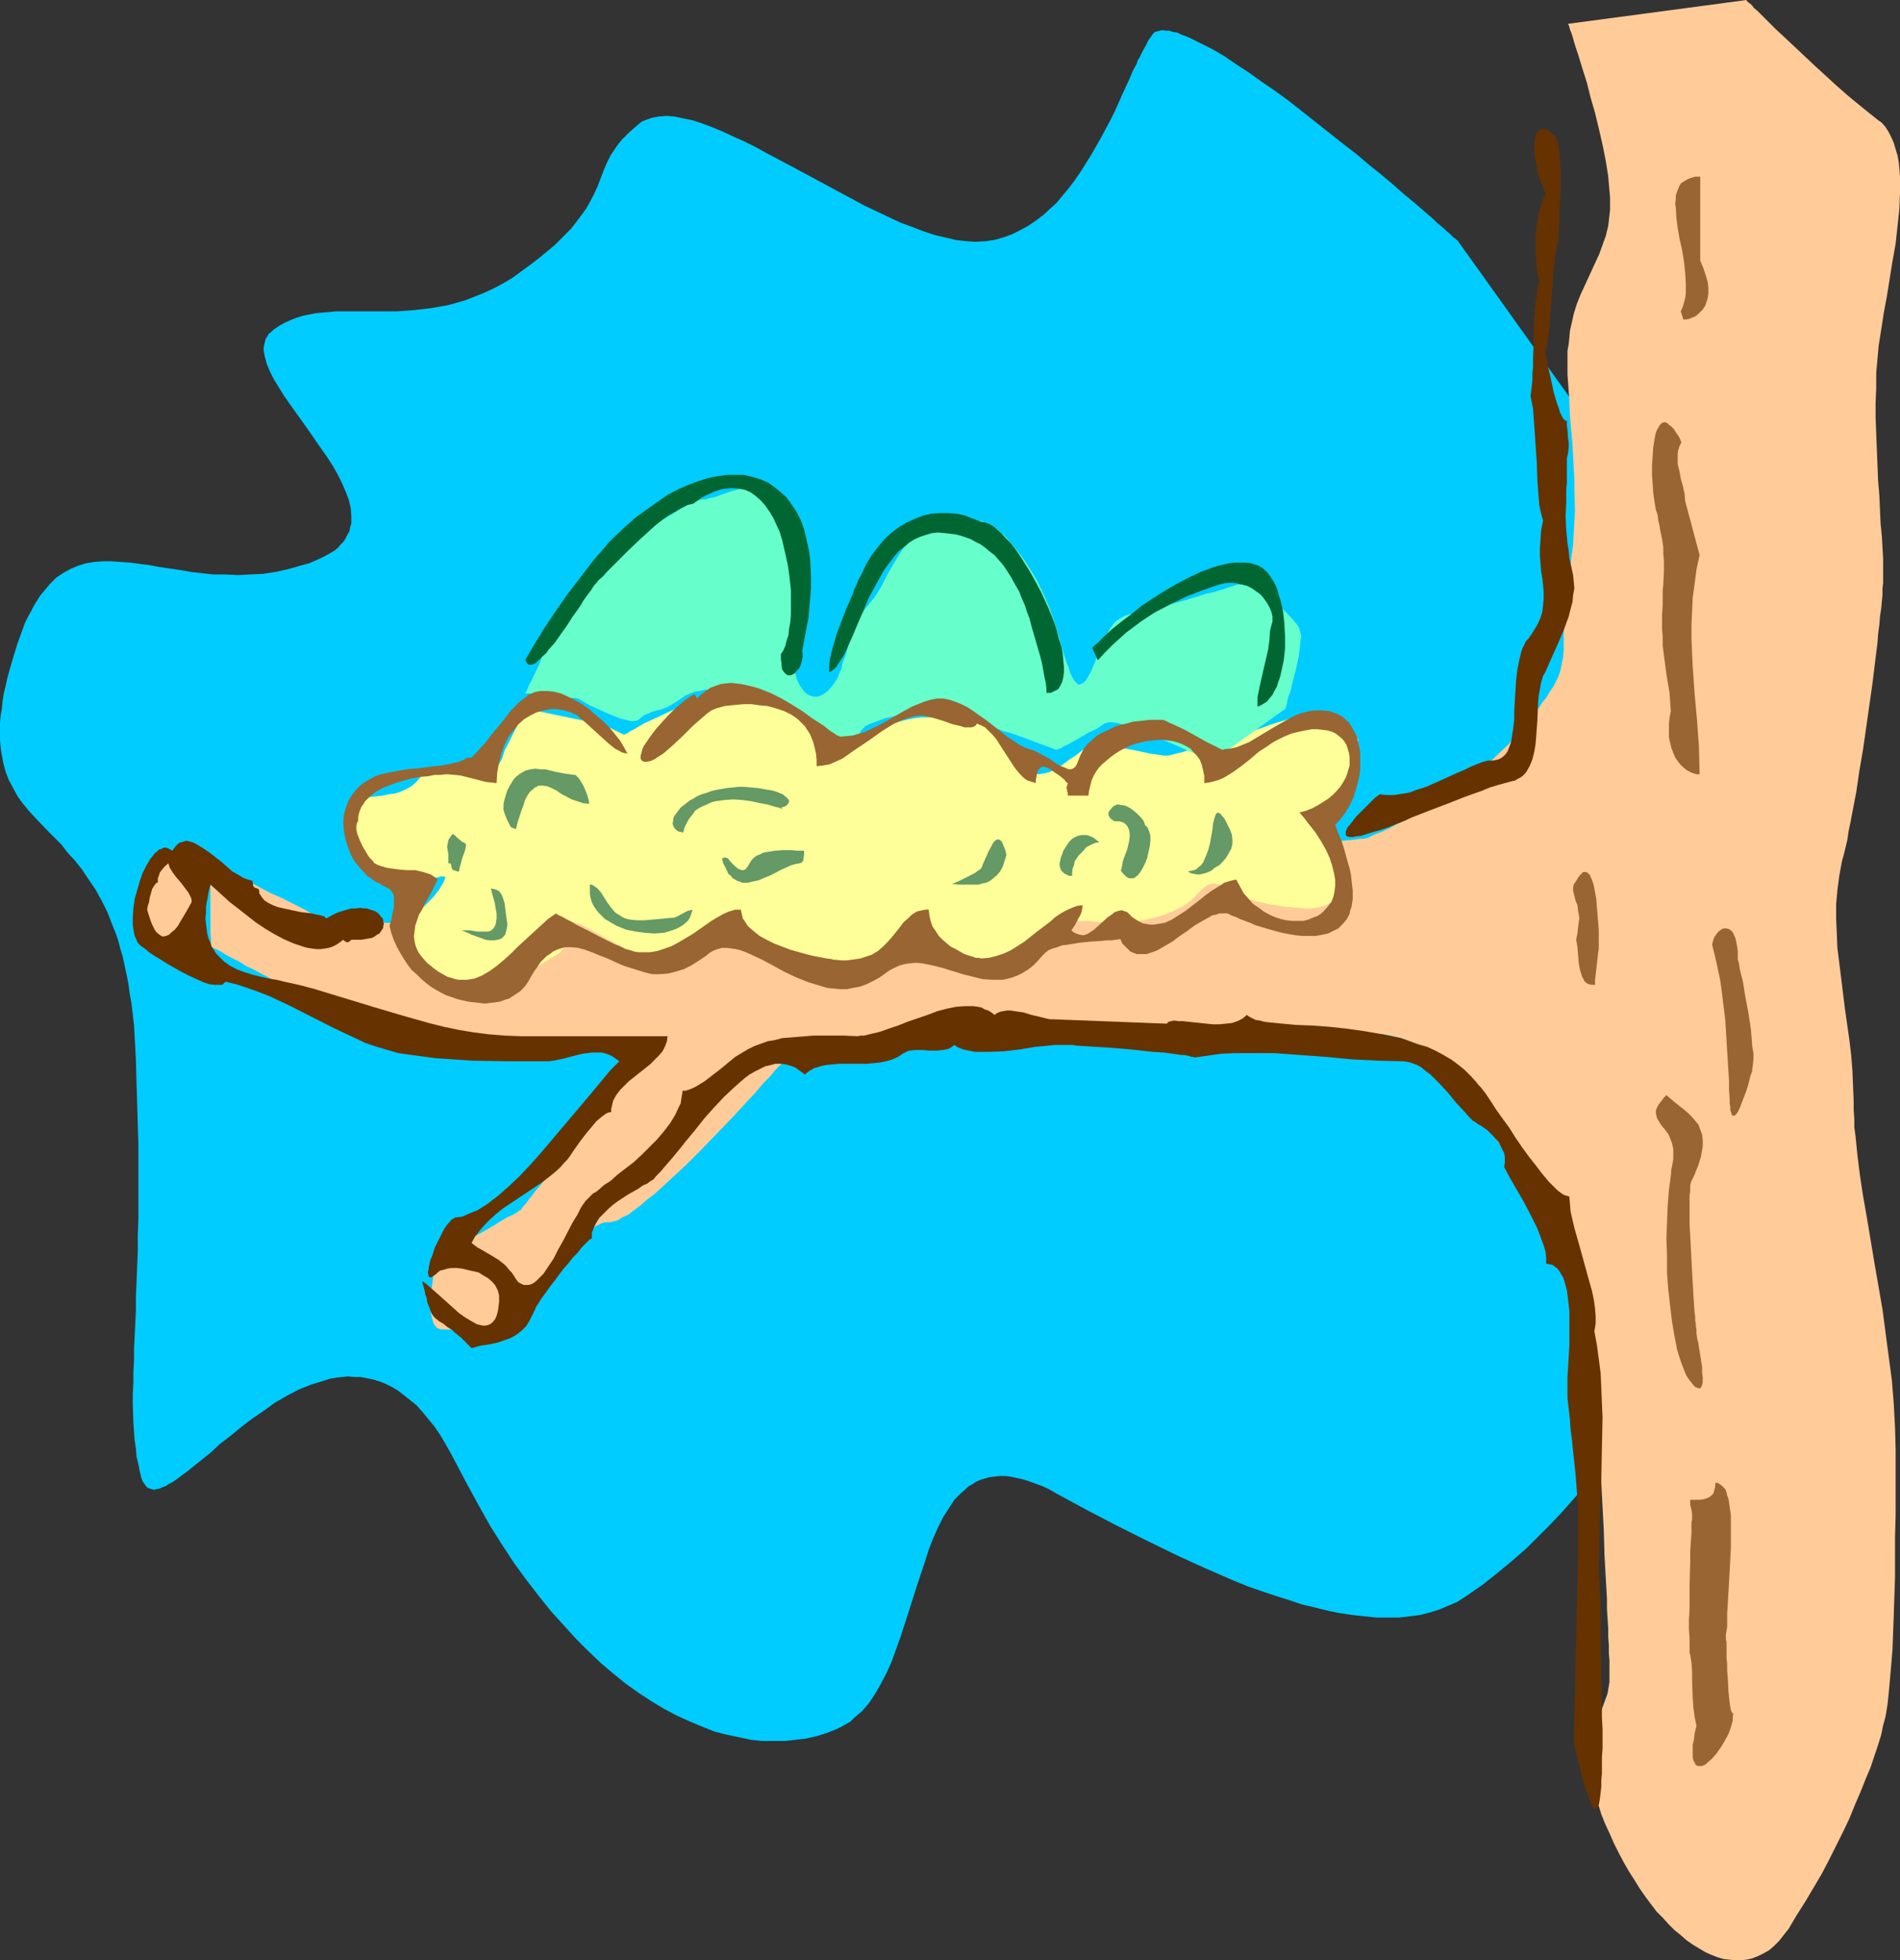 <?xml version="1.0" encoding="UTF-8" standalone="no"?>
<svg
   version="1.0"
   width="129.724mm"
   height="133.789mm"
   id="svg27"
   sodipodi:docname="Bird Nest in Tree.wmf"
   xmlns:inkscape="http://www.inkscape.org/namespaces/inkscape"
   xmlns:sodipodi="http://sodipodi.sourceforge.net/DTD/sodipodi-0.dtd"
   xmlns="http://www.w3.org/2000/svg"
   xmlns:svg="http://www.w3.org/2000/svg">
  <rect width="100%" height="100%" fill="#333333" stroke="none"/>
  <sodipodi:namedview
     id="namedview27"
     pagecolor="#ffffff"
     bordercolor="#000000"
     borderopacity="0.25"
     inkscape:showpageshadow="2"
     inkscape:pageopacity="0.0"
     inkscape:pagecheckerboard="0"
     inkscape:deskcolor="#d1d1d1"
     inkscape:document-units="mm" />
  <defs
     id="defs1">
    <pattern
       id="WMFhbasepattern"
       patternUnits="userSpaceOnUse"
       width="6"
       height="6"
       x="0"
       y="0" />
  </defs>
  <path
     style="fill:#00ccff;fill-opacity:1;fill-rule:evenodd;stroke:none"
     d="m 376.366,62.379 -0.162,-0.162 v -0.162 l -0.323,-0.162 -0.323,-0.323 -0.485,-0.323 -0.485,-0.485 -0.646,-0.646 -0.646,-0.485 -0.808,-0.808 -0.808,-0.646 -0.97,-0.808 -0.97,-0.97 -2.262,-1.939 -2.424,-2.101 -2.747,-2.262 -2.747,-2.424 -3.07,-2.586 -3.232,-2.586 -3.232,-2.747 -3.555,-2.747 -6.949,-5.495 -6.949,-5.495 -3.555,-2.586 -3.555,-2.424 -3.394,-2.424 -3.232,-2.101 -3.07,-2.101 -3.07,-1.778 -2.909,-1.454 -1.293,-0.646 -1.293,-0.646 -1.131,-0.485 -1.293,-0.485 -0.97,-0.485 -1.131,-0.162 -0.97,-0.323 h -0.97 l -0.646,-0.162 -0.808,0.162 -0.646,0.162 -0.646,0.162 -0.485,0.485 -0.323,0.485 -0.808,1.131 -0.646,1.293 -0.808,1.454 -0.808,1.616 -0.485,0.808 -0.323,0.97 -0.97,1.778 -0.808,1.939 -0.97,2.101 -0.97,2.101 -1.939,4.363 -1.131,2.262 -2.424,4.525 -2.586,4.525 -2.747,4.363 -1.454,2.101 -1.454,1.939 -1.616,1.939 -1.616,1.939 -1.778,1.616 -1.778,1.616 -1.939,1.454 -1.939,1.293 -2.101,1.131 -1.939,0.97 -2.262,0.808 -2.262,0.646 -2.262,0.323 -2.586,0.162 -2.424,-0.162 -2.747,-0.323 -2.747,-0.646 -2.747,-0.646 -2.909,-0.97 -2.909,-1.131 -3.07,-1.131 -3.07,-1.454 -3.07,-1.454 -3.07,-1.454 -6.302,-3.394 -6.302,-3.394 -6.302,-3.394 -6.141,-3.232 -2.909,-1.616 -2.909,-1.454 -2.909,-1.293 -2.747,-1.293 -2.747,-1.131 -2.586,-0.97 -2.424,-0.808 -2.424,-0.485 -2.262,-0.485 -2.101,-0.162 -1.939,0.162 -1.778,0.323 -1.778,0.646 -0.808,0.323 -0.646,0.485 -1.293,1.131 -1.293,1.131 -0.97,0.97 -0.97,0.97 -0.808,0.97 -0.808,1.131 -1.293,1.939 -0.97,1.939 -0.808,1.939 -0.808,2.101 -0.808,2.101 -0.97,2.101 -1.293,2.424 -0.646,1.131 -0.808,1.131 -0.97,1.293 -0.97,1.293 -1.131,1.454 -1.293,1.293 -1.454,1.454 -1.616,1.616 -1.778,1.454 -1.939,1.616 -2.101,1.616 -2.424,1.778 -2.424,1.778 -2.424,1.454 -2.424,1.293 -2.424,1.131 -2.424,0.97 -2.424,0.97 -2.262,0.646 -2.262,0.646 -4.525,0.808 -4.363,0.485 -4.363,0.323 h -4.04 -4.04 -3.878 -3.717 l -3.555,0.323 -1.778,0.162 -1.616,0.323 -1.616,0.323 -1.616,0.485 -1.616,0.646 -1.454,0.646 -1.454,0.808 -1.454,0.97 -0.646,0.646 -0.646,0.485 -0.323,0.646 -0.485,0.646 -0.162,0.808 -0.162,0.646 -0.162,0.808 v 0.808 l 0.323,1.616 0.485,1.778 0.808,1.939 0.97,1.939 1.293,2.101 1.293,2.101 1.454,2.101 1.616,2.262 3.232,4.525 3.232,4.687 1.616,2.262 1.454,2.262 1.293,2.262 1.131,2.262 0.97,2.262 0.808,2.101 0.485,2.101 0.162,2.101 v 0.97 0.97 l -0.323,0.97 -0.162,0.97 -0.485,0.808 -0.485,0.97 -0.485,0.808 -0.808,0.808 -0.646,0.808 -0.97,0.808 -1.131,0.646 -1.131,0.646 -1.293,0.646 -1.454,0.646 -1.454,0.646 -1.778,0.485 -3.394,0.97 -3.555,0.808 -3.232,0.485 -3.394,0.162 -3.07,0.162 -3.232,-0.162 h -3.07 l -5.818,-0.646 -2.747,-0.485 -5.494,-0.808 -2.586,-0.485 -2.586,-0.323 -2.424,-0.323 -2.424,-0.162 -2.262,-0.162 H 26.502 l -2.101,0.162 -2.101,0.323 -2.101,0.646 -1.939,0.808 -1.778,0.97 -1.939,1.293 -1.778,1.778 -1.616,1.939 -0.808,0.97 -0.808,1.293 -0.808,1.293 -0.646,1.293 -0.808,1.454 -0.808,1.616 -0.646,1.778 -0.646,1.778 -0.646,1.778 -0.646,2.101 -0.646,2.101 -0.646,2.262 -0.646,2.262 -0.485,2.262 -0.485,1.939 -0.323,2.101 -0.162,1.778 -0.323,1.939 L 0,186.491 v 1.616 1.616 1.454 l 0.323,2.747 0.485,2.747 0.646,2.424 0.808,2.101 1.131,2.101 1.131,2.101 1.293,1.778 1.454,1.778 1.616,1.778 3.394,3.555 1.778,1.778 1.778,1.778 1.616,2.101 1.939,2.101 1.778,2.262 1.616,2.424 1.778,2.586 1.616,2.909 1.616,3.232 1.293,3.394 0.808,1.939 0.646,1.939 0.485,1.939 0.646,2.101 0.485,2.262 0.485,2.262 0.485,2.424 0.323,2.424 0.485,2.747 0.323,2.747 0.323,2.747 0.162,2.909 0.323,5.979 0.162,5.818 0.162,5.495 0.162,5.495 0.162,5.171 v 5.01 9.535 4.525 l -0.162,4.363 v 4.04 l -0.162,4.04 -0.162,4.04 -0.162,3.717 v 3.555 l -0.162,3.394 -0.162,3.394 -0.162,3.07 v 3.07 l -0.162,2.909 v 2.909 l -0.162,2.747 v 2.586 l 0.162,4.848 0.162,2.262 0.162,2.262 0.323,2.101 0.162,2.101 0.485,1.939 0.323,1.778 0.485,1.939 0.323,0.808 0.485,0.646 0.323,0.485 0.485,0.485 0.485,0.162 0.485,0.162 0.646,0.162 0.646,-0.162 0.808,-0.162 0.646,-0.323 0.97,-0.323 0.646,-0.485 0.97,-0.485 0.97,-0.646 1.939,-1.454 1.131,-0.808 0.97,-0.808 2.424,-1.939 2.424,-1.939 2.424,-2.262 2.747,-2.101 2.747,-2.262 2.747,-2.101 3.07,-2.101 2.909,-2.101 3.07,-1.778 3.07,-1.616 3.232,-1.293 3.232,-0.97 1.454,-0.485 1.778,-0.323 1.454,-0.162 1.616,-0.162 1.616,0.162 h 1.616 l 1.616,0.323 1.616,0.323 1.616,0.485 1.616,0.646 1.616,0.808 1.616,0.97 1.454,1.131 1.616,1.293 1.616,1.293 1.454,1.616 1.454,1.778 1.616,1.939 1.454,2.101 1.454,2.424 1.454,2.586 1.454,2.747 2.909,5.495 2.909,5.333 2.909,5.171 3.07,4.848 3.07,4.687 3.07,4.202 3.232,4.202 3.232,4.04 3.232,3.555 3.232,3.555 3.232,3.232 3.232,3.07 3.232,2.747 3.232,2.586 3.394,2.424 3.232,2.101 3.232,1.939 3.394,1.778 3.232,1.454 3.07,1.293 3.232,1.293 3.232,0.808 3.07,0.646 3.07,0.646 2.909,0.323 h 2.909 3.07 l 2.747,-0.323 2.747,-0.323 2.747,-0.646 2.586,-0.808 2.424,-0.97 1.293,-0.646 1.131,-0.646 1.131,-0.646 0.97,-0.97 2.101,-1.778 1.778,-2.101 1.616,-2.424 1.454,-2.586 1.454,-2.747 1.293,-2.909 2.262,-6.303 2.101,-6.464 2.101,-6.626 2.101,-6.303 0.97,-3.07 1.131,-2.909 1.293,-2.909 1.293,-2.586 1.454,-2.262 1.454,-2.262 1.778,-1.778 0.97,-0.808 0.808,-0.808 1.131,-0.646 0.97,-0.646 1.131,-0.485 1.131,-0.323 1.131,-0.323 1.293,-0.162 1.293,-0.162 h 1.454 l 1.293,0.162 1.616,0.323 1.454,0.323 1.616,0.485 1.778,0.646 1.778,0.646 1.778,0.808 1.939,1.131 7.757,4.202 7.757,4.04 7.757,3.878 7.595,3.717 7.434,3.394 3.717,1.616 3.717,1.616 3.555,1.454 3.717,1.293 3.394,1.131 3.555,1.131 3.394,1.131 3.394,0.808 3.232,0.808 3.232,0.646 3.232,0.485 3.07,0.323 3.07,0.323 h 2.909 2.909 l 2.747,-0.323 2.586,-0.323 2.586,-0.646 2.586,-0.808 2.262,-0.97 2.262,-0.97 2.262,-1.454 4.202,-2.909 3.878,-3.07 3.717,-3.07 3.717,-3.232 3.232,-3.232 3.07,-3.07 2.909,-3.07 2.586,-2.909 2.424,-2.747 0.97,-1.454 0.97,-1.131 0.97,-1.131 0.808,-1.131 0.808,-1.131 0.646,-0.808 0.808,-0.97 0.485,-0.646 0.485,-0.646 0.323,-0.646 0.323,-0.323 0.162,-0.485 0.162,-0.162 v 0 L 438.743,149.646 Z"
     id="path1" />
  <path
     style="fill:#ffcc99;fill-opacity:1;fill-rule:evenodd;stroke:none"
     d="m 404.646,6.141 v 0.162 l 0.162,0.162 0.162,0.485 0.162,0.646 0.323,0.808 0.323,0.97 0.323,1.131 0.323,1.131 0.485,1.454 0.485,1.454 0.485,1.616 0.485,1.616 1.131,3.555 0.97,3.879 1.131,3.879 0.97,4.04 0.97,4.202 0.808,4.04 0.646,4.04 0.323,3.717 0.162,1.778 v 3.232 l -0.162,1.454 -0.323,2.747 -0.646,2.586 -0.808,2.262 -0.808,2.262 -1.939,4.202 -1.939,4.202 -0.97,2.101 -0.97,2.424 -0.808,2.586 -0.646,2.909 -0.323,1.454 -0.162,1.778 -0.162,1.616 -0.323,1.778 v 1.939 4.202 l 0.162,2.101 0.162,2.262 0.162,2.262 0.162,4.04 0.323,3.717 0.323,3.394 0.162,3.232 0.162,3.07 0.162,2.747 v 2.747 l 0.162,5.495 -0.162,2.909 -0.162,2.909 -0.162,3.07 -0.485,3.394 -0.323,3.555 -0.323,1.939 -0.162,1.939 -0.323,1.939 -0.162,1.778 -0.162,1.778 -0.162,1.616 -0.162,1.454 v 1.293 l -0.162,1.293 v 1.131 2.101 1.939 l -0.162,1.778 -0.323,1.616 -0.323,1.616 -0.485,1.616 -0.808,1.616 -0.485,0.97 -0.646,0.97 -0.646,0.97 -0.646,1.131 -0.97,1.131 -0.808,1.293 -1.131,1.293 -1.131,1.454 -1.131,1.616 -1.454,1.616 -2.909,3.394 -3.232,3.07 -3.232,3.07 -3.394,2.747 -3.394,2.424 -3.232,2.262 -3.232,2.101 -3.232,1.939 -2.909,1.454 -2.586,1.454 -1.293,0.646 -1.131,0.646 -1.131,0.485 -0.97,0.485 -0.97,0.323 -0.808,0.323 -0.646,0.323 -0.646,0.323 -0.323,0.162 -0.485,0.162 h -0.162 v 0 h -0.162 l -0.485,0.162 h -0.97 l -1.131,0.162 -1.454,0.162 -1.778,0.162 -1.939,0.162 -2.262,0.162 -2.586,0.162 -2.909,0.323 -2.909,0.323 -3.394,0.323 -3.394,0.323 -3.717,0.323 -3.878,0.323 -4.04,0.323 -4.202,0.485 -4.525,0.323 -4.525,0.485 -4.686,0.485 -4.848,0.323 -4.848,0.485 -5.171,0.485 -5.01,0.485 -10.666,0.97 -10.827,0.97 -21.978,2.101 -22.139,1.939 -10.827,0.97 -10.504,0.97 -5.171,0.485 -5.01,0.485 -5.01,0.485 -4.848,0.323 -4.686,0.485 -4.525,0.485 -4.363,0.323 -4.202,0.485 -4.202,0.323 -3.717,0.323 -3.717,0.323 -3.555,0.323 -3.232,0.323 -3.07,0.323 -2.747,0.162 -2.586,0.323 -2.262,0.162 -2.101,0.162 -1.778,0.162 -1.454,0.162 -0.97,0.162 h -0.97 -0.485 -0.162 -2.909 l -0.808,0.162 H 88.88 l -0.97,-0.162 h -2.747 -0.162 l -0.162,-0.162 -0.485,-0.162 -0.485,-0.323 -0.646,-0.323 -0.97,-0.323 -0.808,-0.485 -1.131,-0.485 -1.131,-0.646 -1.131,-0.646 -2.586,-1.293 -2.909,-1.454 -2.909,-1.293 -2.747,-1.454 -2.747,-1.454 -2.747,-1.293 -2.262,-1.131 -0.97,-0.485 -0.97,-0.646 -0.808,-0.323 -0.646,-0.323 -0.646,-0.323 -0.323,-0.162 -0.323,-0.162 v -0.162 2.101 l -0.162,1.454 v 14.868 l 0.162,1.293 v 2.101 0 l 0.323,0.162 0.485,0.323 0.808,0.323 0.97,0.485 0.97,0.646 1.131,0.646 1.293,0.646 1.616,0.808 1.454,0.97 1.778,0.808 1.778,0.97 3.717,1.939 3.878,1.939 8.242,4.04 4.04,1.778 3.717,1.616 1.778,0.808 1.778,0.646 1.616,0.646 1.454,0.485 1.454,0.323 1.293,0.323 0.97,0.162 h 0.97 0.97 l 1.293,0.162 h 1.454 l 1.778,0.162 1.778,0.162 2.101,0.162 2.262,0.162 2.262,0.323 2.586,0.162 2.586,0.162 5.333,0.646 11.312,1.131 5.494,0.485 5.333,0.646 2.424,0.323 2.424,0.162 2.262,0.323 2.101,0.162 1.939,0.162 1.616,0.162 1.616,0.323 h 1.131 l 1.131,0.162 h 0.808 l 0.323,0.162 h 0.162 v 0.162 l -0.323,0.323 -0.485,0.485 -0.485,0.808 -0.808,0.808 -0.808,1.131 -0.97,1.131 -1.131,1.454 -1.131,1.454 -1.293,1.616 -1.293,1.616 -1.454,1.778 -2.909,3.555 -2.909,3.717 -3.07,3.717 -2.909,3.717 -1.454,1.778 -1.293,1.616 -1.293,1.616 -1.131,1.454 -1.131,1.293 -0.97,1.293 -0.808,0.97 -0.646,0.97 -0.646,0.646 -0.485,0.646 -0.162,0.323 h -0.162 v 0.162 h -0.162 l -0.323,0.162 -0.323,0.323 -1.131,0.646 -1.454,0.646 -1.616,0.97 -1.778,1.131 -7.918,4.525 -1.939,0.97 -1.454,0.97 -1.454,0.808 -0.485,0.323 -0.485,0.323 -0.485,0.162 -0.323,0.162 -0.162,0.162 v 0 0 l -0.162,0.162 v 0.323 0.323 l -0.323,0.97 -0.162,1.131 -0.323,1.293 -0.162,1.616 -0.485,3.394 -0.162,3.555 0.162,1.454 0.323,1.454 0.323,1.131 0.323,0.485 0.323,0.485 0.323,0.323 0.485,0.162 0.485,0.162 h 0.485 l 10.019,0.162 h 3.717 l 0.646,-0.162 h 0.97 0.162 v -0.162 l 0.323,-0.485 0.323,-0.485 0.485,-0.485 0.97,-1.616 0.808,-0.97 0.646,-0.97 0.808,-1.131 1.778,-2.424 1.939,-2.424 2.101,-2.586 2.262,-2.586 2.262,-2.586 2.424,-2.262 2.262,-2.101 1.131,-0.97 1.131,-0.97 0.97,-0.646 1.131,-0.646 0.97,-0.485 0.97,-0.485 0.97,-0.162 h 0.97 l 0.808,-0.162 1.131,-0.323 1.293,-0.808 1.454,-0.646 1.454,-1.131 1.778,-1.293 1.616,-1.454 1.939,-1.454 1.939,-1.778 1.939,-1.778 2.101,-1.939 2.101,-1.939 4.202,-4.202 4.202,-4.363 4.04,-4.202 3.878,-4.202 1.939,-2.101 1.616,-1.939 1.778,-1.778 1.454,-1.778 1.454,-1.454 1.131,-1.454 1.131,-1.293 0.97,-0.97 0.646,-0.808 0.646,-0.646 0.323,-0.485 h 0.162 0.162 l 0.323,-0.162 h 0.97 0.646 l 0.808,-0.162 h 0.808 0.808 l 1.131,-0.162 2.424,-0.162 2.586,-0.162 2.909,-0.162 3.394,-0.162 3.555,-0.162 3.717,-0.162 3.878,-0.162 4.04,-0.162 4.363,-0.323 8.726,-0.162 9.05,-0.323 9.05,-0.162 h 8.726 4.202 l 4.04,0.162 h 3.878 l 3.717,0.323 3.555,0.162 3.232,0.323 2.909,0.323 2.586,0.323 1.131,0.323 1.293,0.162 0.97,0.323 0.808,0.323 1.778,0.485 1.778,0.323 1.778,0.323 1.939,0.162 h 3.878 l 4.04,-0.323 2.101,-0.323 2.101,-0.162 4.04,-0.646 4.202,-0.808 4.202,-0.646 4.202,-0.485 4.04,-0.162 h 2.101 1.939 l 1.939,0.162 1.939,0.323 1.939,0.485 1.778,0.485 1.778,0.808 1.616,0.808 1.778,0.97 1.616,1.293 1.616,1.293 1.454,1.778 1.454,1.778 1.454,1.939 1.616,2.101 1.454,2.101 1.778,2.101 1.454,2.424 3.394,4.848 3.394,5.171 3.232,5.333 3.232,5.333 3.232,5.495 2.747,5.495 2.747,5.495 1.293,2.586 1.131,2.747 1.131,2.586 0.97,2.424 0.97,2.424 0.808,2.586 0.646,2.262 0.646,2.262 0.485,2.101 0.162,1.939 0.323,1.939 v 1.778 1.939 l 0.162,1.939 v 2.101 2.424 l 0.162,2.262 v 2.586 l 0.162,2.747 v 2.747 l 0.323,5.656 0.162,5.979 0.646,12.282 0.162,5.979 0.323,5.818 0.323,5.656 v 2.586 l 0.162,2.586 0.162,2.424 v 2.262 l 0.162,2.101 v 2.101 l 0.162,1.778 v 1.616 1.454 1.293 1.293 l -0.162,0.97 -0.323,1.939 -0.646,1.778 -0.646,1.778 -0.646,1.616 -0.808,1.616 -0.808,1.616 -0.485,1.939 -0.485,1.939 -0.323,2.262 -0.162,1.131 v 1.293 l 0.162,1.454 0.162,1.454 0.323,1.616 0.323,1.616 0.485,1.939 0.485,1.939 0.808,2.101 0.646,2.101 0.97,2.424 1.131,2.424 1.131,2.586 1.293,2.586 1.293,2.424 1.293,2.262 1.454,2.262 1.293,2.101 1.454,2.101 1.454,1.939 1.454,1.939 1.616,1.616 1.454,1.616 1.616,1.616 1.616,1.293 1.454,1.293 1.616,1.131 1.616,0.97 1.616,0.97 1.454,0.646 1.616,0.646 1.616,0.485 1.454,0.162 1.616,0.162 h 1.454 l 1.454,-0.162 1.454,-0.323 1.616,-0.646 1.293,-0.646 1.454,-0.808 1.293,-1.131 1.293,-1.293 1.131,-1.454 1.293,-1.616 2.101,-3.555 2.262,-3.555 2.101,-3.555 2.101,-3.555 1.939,-3.717 1.778,-3.555 1.778,-3.555 1.616,-3.394 1.454,-3.555 1.454,-3.394 1.293,-3.232 1.293,-3.07 0.97,-2.909 0.97,-2.909 0.808,-2.586 0.485,-2.424 0.323,-1.131 0.323,-1.293 0.485,-2.909 0.323,-3.07 0.323,-3.555 0.323,-3.717 0.323,-4.04 0.162,-4.363 0.162,-4.525 0.162,-4.687 0.162,-4.848 v -5.171 -5.333 l 0.162,-5.495 v -16.968 l -0.162,-5.818 -0.323,-5.979 -0.485,-6.141 -0.808,-5.979 -0.808,-6.141 -0.808,-6.141 -2.101,-12.12 -0.97,-5.818 -0.97,-5.818 -0.97,-5.495 -0.808,-5.333 -0.646,-5.171 -0.485,-4.848 -0.323,-2.424 v -2.101 l -0.162,-2.262 v -2.101 l -0.162,-4.04 -0.162,-4.04 -0.323,-4.04 -0.485,-4.04 -1.131,-7.919 -0.97,-7.919 -0.485,-3.879 -0.485,-3.878 -0.162,-3.879 -0.162,-3.717 v -3.717 l 0.323,-3.555 0.485,-3.717 0.646,-3.555 0.485,-1.778 0.485,-1.939 0.485,-2.101 0.323,-2.262 0.485,-2.262 0.485,-2.586 0.97,-5.01 0.808,-5.495 0.97,-5.656 1.616,-11.312 0.808,-5.656 0.646,-5.333 0.323,-2.586 0.323,-2.586 0.162,-2.262 0.323,-2.424 0.162,-2.101 0.323,-2.101 0.162,-1.778 0.162,-1.778 v -1.616 l 0.162,-1.293 v -1.131 -1.131 -0.808 -1.131 -0.97 -1.293 l -0.162,-2.747 -0.162,-2.909 -0.323,-3.232 -0.162,-3.555 -0.162,-3.717 -0.323,-3.879 -0.323,-7.919 -0.323,-8.242 v -3.878 l 0.162,-3.879 v -3.879 l 0.323,-3.555 0.162,-1.778 0.162,-1.778 0.646,-4.04 0.646,-4.202 0.808,-4.363 1.454,-9.05 0.808,-4.525 0.485,-4.525 0.485,-4.525 0.162,-4.202 v -2.101 -1.939 l -0.162,-1.939 -0.162,-1.778 -0.323,-1.778 -0.485,-1.616 -0.485,-1.616 -0.646,-1.454 -0.646,-1.293 -0.808,-1.293 -0.97,-1.131 -1.131,-0.808 -2.424,-1.939 -2.586,-2.101 -2.747,-2.262 -2.747,-2.424 -5.656,-5.171 -2.747,-2.586 -2.586,-2.424 -2.586,-2.424 -2.262,-2.101 -2.101,-2.101 -0.97,-0.97 -0.808,-0.808 -0.808,-0.808 -0.808,-0.646 -0.485,-0.646 -0.485,-0.485 -0.485,-0.323 -0.323,-0.323 -0.162,-0.162 V 0 Z"
     id="path2" />
  <path
     style="fill:#ffff99;fill-opacity:1;fill-rule:evenodd;stroke:none"
     d="m 155.782,186.976 -20.2,-4.202 v 0.162 l -0.162,0.323 -0.162,0.323 -0.323,0.485 -0.323,0.646 -0.323,0.808 -0.808,1.616 -1.778,3.555 -0.808,1.616 -0.323,0.646 -0.323,0.485 -0.323,1.131 -0.323,0.97 -0.485,0.97 -0.485,0.808 -0.485,0.323 -0.485,0.323 -0.646,0.323 -0.808,0.162 -0.97,0.162 -1.293,0.162 -1.293,0.162 h -1.778 -1.616 l -1.293,-0.162 -1.293,-0.162 -0.97,-0.162 -0.808,-0.323 -0.646,-0.162 h -0.646 l -0.485,-0.162 h -0.485 -0.485 l -0.485,0.162 -0.646,0.485 -0.646,0.485 -0.808,0.646 -0.97,0.808 -1.131,1.293 -1.293,1.131 -1.454,0.808 -1.454,0.646 -1.616,0.485 -1.454,0.162 -1.454,0.323 -2.909,0.323 -1.293,0.323 -1.131,0.323 -0.97,0.323 -0.646,0.646 -0.646,0.97 -0.162,0.97 v 1.616 l 0.162,0.808 0.162,0.97 0.485,1.939 0.646,1.778 0.485,1.616 0.646,1.293 0.646,1.293 0.808,1.293 0.646,0.97 0.808,0.808 0.808,0.808 0.97,0.646 0.97,0.646 0.97,0.485 2.101,0.646 2.424,0.646 1.293,0.162 h 1.293 l 1.131,-0.162 1.131,-0.162 1.131,-0.323 0.97,-0.323 0.97,-0.162 0.646,-0.162 0.646,-0.162 h 0.485 0.323 l 0.162,0.323 -0.162,0.485 -0.323,0.808 -0.323,0.485 -0.323,0.485 -0.323,0.646 -0.485,0.646 -1.131,1.454 -1.293,1.293 -1.293,1.293 -1.293,1.131 -1.293,0.97 -1.131,0.808 -1.131,0.97 -0.97,0.808 -0.808,0.808 -0.485,0.808 -0.323,0.808 v 0.97 l 0.162,0.323 0.323,0.485 0.323,0.485 0.485,0.485 0.646,0.646 0.646,0.485 0.808,0.646 0.97,0.646 1.778,1.293 1.778,1.131 1.616,1.293 1.454,1.131 1.454,1.131 1.131,1.131 1.131,0.97 1.131,0.808 1.131,0.808 0.97,0.646 0.97,0.485 1.131,0.323 0.97,0.162 h 1.131 l 1.131,-0.162 1.293,-0.485 2.424,-1.131 2.262,-1.131 4.363,-3.07 2.101,-1.454 2.101,-1.454 2.101,-1.293 1.939,-1.131 0.97,-0.646 0.485,-0.646 0.485,-0.808 0.323,-0.808 0.162,-1.778 0.162,-0.97 v -0.808 l 0.162,-0.646 0.162,-0.485 0.323,-0.485 0.485,-0.323 h 0.646 l 0.485,0.162 0.485,0.162 0.646,0.162 0.646,0.323 0.646,0.323 0.97,0.485 3.394,1.939 3.232,1.778 3.232,1.616 3.232,1.293 1.454,0.485 1.616,0.485 1.616,0.323 1.454,0.323 1.454,0.162 h 1.616 l 1.454,-0.162 1.454,-0.162 0.808,-0.162 0.646,-0.162 0.485,-0.323 0.485,-0.162 0.646,-0.808 0.485,-0.808 0.485,-0.808 0.162,-0.97 0.162,-1.778 0.162,-0.97 0.323,-0.646 0.323,-0.646 0.485,-0.485 0.808,-0.162 h 1.131 0.646 l 0.808,0.162 0.808,0.323 0.97,0.323 3.878,1.616 3.717,1.616 3.555,1.616 3.555,1.454 3.232,1.293 3.394,0.97 1.778,0.323 1.616,0.323 1.778,0.162 h 1.778 1.616 l 1.616,-0.162 1.293,-0.162 1.131,-0.162 1.131,-0.323 0.97,-0.323 1.616,-0.808 1.454,-0.646 1.293,-0.646 1.293,-0.485 0.646,-0.162 0.646,-0.162 h 0.646 l 0.646,-0.162 0.323,-0.323 0.485,-0.485 0.485,-0.808 0.162,-0.485 0.323,-0.485 0.323,-0.485 0.323,-0.323 0.323,-0.162 0.485,-0.162 h 0.646 l 0.808,0.162 0.97,0.485 1.131,0.646 2.424,1.454 2.424,1.454 2.424,1.293 2.262,0.97 1.293,0.485 1.293,0.323 1.131,0.162 1.293,0.162 h 1.293 l 1.454,-0.162 1.454,-0.323 1.454,-0.485 1.454,-0.485 1.131,-0.646 1.131,-0.646 0.97,-0.646 0.97,-0.646 0.646,-0.646 1.454,-1.454 1.131,-1.293 1.293,-1.293 0.646,-0.485 1.616,-0.97 0.97,-0.162 2.101,-0.485 2.101,-0.162 h 2.262 2.101 l 2.101,0.323 h 1.939 l 1.778,0.162 1.778,0.162 1.616,-0.162 1.778,-0.162 1.939,-0.323 2.262,-0.485 2.101,-0.485 2.101,-0.646 2.262,-0.97 1.939,-0.97 0.97,-0.485 0.808,-0.646 1.454,-1.131 1.131,-1.293 1.131,-1.131 0.97,-0.808 0.646,-0.323 0.646,-0.162 0.646,-0.162 0.646,0.162 0.808,0.162 0.97,0.485 0.97,0.485 0.97,0.485 1.454,0.808 1.616,0.808 1.616,0.646 1.939,0.646 1.131,0.162 1.293,0.323 1.293,0.323 1.616,0.162 1.616,0.323 1.939,0.162 1.939,0.162 1.616,0.162 h 1.616 l 1.293,-0.162 1.131,-0.162 0.97,-0.323 0.808,-0.323 0.808,-0.485 0.485,-0.485 0.485,-0.485 0.323,-0.485 0.323,-0.485 0.323,-1.293 v -0.97 -0.646 -0.808 l -0.162,-0.97 v -1.131 l -0.162,-2.747 -0.323,-2.747 -0.323,-2.747 -0.162,-1.131 v -1.131 l -0.162,-0.808 v -0.646 l -0.162,-0.485 v -0.162 l 6.787,-21.655 -0.162,-0.162 -0.162,-0.323 -0.485,-0.323 -0.485,-0.646 -0.808,-0.646 -0.808,-0.646 -0.97,-0.808 -0.97,-0.808 -1.131,-0.646 -1.131,-0.646 -1.293,-0.646 -1.293,-0.485 -1.293,-0.162 -1.293,-0.162 -1.131,0.162 -1.293,0.323 -0.808,0.162 -0.646,0.323 -0.97,0.485 -0.97,0.323 -2.101,0.646 -2.586,0.808 -2.586,0.97 -2.747,0.808 -5.656,1.778 -2.747,0.97 -2.747,0.808 -2.424,0.646 -2.424,0.646 -0.97,0.323 -1.939,0.485 -0.646,0.162 -0.646,0.162 -0.646,0.162 h -0.485 -0.323 -0.485 l -0.97,-0.162 -1.131,-0.162 -1.293,-0.162 -1.454,-0.323 -1.454,-0.323 -3.394,-0.646 -3.394,-0.323 -1.616,-0.162 h -1.454 -1.454 l -1.293,0.162 -1.131,0.323 -0.808,0.323 -0.808,0.646 -0.808,0.646 -1.939,1.293 -1.939,1.454 -1.939,1.131 -0.97,0.485 -1.131,0.323 -0.97,0.162 -0.97,0.162 -0.808,-0.323 -0.97,-0.323 -0.808,-0.646 -0.808,-0.808 -1.454,-2.101 -1.454,-1.939 -1.454,-1.778 -1.778,-1.778 -1.131,-0.808 -0.97,-0.808 -1.131,-0.646 -1.293,-0.646 -1.454,-0.485 -1.616,-0.485 -1.778,-0.323 -1.939,-0.323 -1.939,-0.162 -1.778,-0.162 -1.616,-0.162 h -1.454 -1.293 -1.293 l -2.424,0.323 -2.101,0.485 -2.262,0.646 -2.586,0.646 -1.293,0.485 -1.454,0.485 -1.454,0.646 -0.97,0.485 -0.97,0.646 -0.808,0.808 -0.485,0.646 -0.808,1.293 -0.323,0.485 -0.323,0.323 -0.323,0.323 h -0.485 -0.323 l -0.646,-0.485 -0.808,-0.485 -0.323,-0.323 -0.485,-0.485 -0.646,-0.485 -0.485,-0.646 -2.424,-2.424 -2.101,-2.424 -2.101,-2.262 -2.101,-2.101 -1.293,-0.808 -1.293,-0.808 -1.293,-0.808 -1.454,-0.485 -1.616,-0.485 -1.778,-0.485 -1.939,-0.162 -2.101,-0.162 -2.424,0.162 -2.586,0.323 -2.586,0.646 -2.586,0.808 -2.747,0.97 -2.586,0.97 -2.747,1.131 -2.424,1.131 -2.424,1.131 -2.101,0.97 -2.101,0.97 -1.616,0.97 -0.808,0.485 -0.646,0.323 -0.646,0.323 -0.323,0.323 -0.485,0.162 -0.162,0.162 h -0.323 v 0.162 z"
     id="path3" />
  <path
     style="fill:#66ffcc;fill-opacity:1;fill-rule:evenodd;stroke:none"
     d="m 135.582,178.734 v -0.162 l 0.323,-0.323 0.323,-0.808 0.323,-0.808 0.646,-1.131 0.485,-1.131 1.293,-2.586 1.131,-2.909 0.646,-1.454 0.485,-1.131 0.485,-1.293 0.162,-0.97 0.323,-0.808 v -0.646 l 0.162,-0.646 0.323,-0.808 0.485,-0.97 0.485,-1.131 0.808,-1.131 0.808,-1.131 1.778,-2.586 1.616,-2.424 0.808,-1.131 0.808,-0.97 0.646,-0.808 0.323,-0.646 0.323,-0.323 0.162,-0.162 v -0.162 l 0.323,-0.323 0.323,-0.485 0.485,-0.808 0.485,-0.646 0.808,-0.97 1.616,-1.939 1.939,-2.101 0.97,-0.808 0.97,-0.808 0.97,-0.808 1.131,-0.485 0.97,-0.323 1.131,-0.162 h 0.97 l 1.131,-0.323 1.131,-0.323 1.131,-0.646 2.424,-1.293 2.424,-1.454 2.262,-1.454 2.262,-1.293 1.131,-0.485 0.808,-0.323 0.97,-0.323 0.808,-0.162 h 0.808 l 0.97,-0.323 1.131,-0.162 1.293,-0.485 2.747,-0.97 2.909,-0.808 1.454,-0.485 1.293,-0.323 1.454,-0.162 1.131,-0.162 h 1.131 l 0.97,0.162 0.808,0.485 0.646,0.646 0.485,0.808 0.485,0.808 0.323,0.97 0.485,1.131 0.808,2.424 0.485,2.586 0.646,2.909 0.646,3.07 0.485,3.394 0.485,3.394 0.162,1.778 0.162,1.939 v 2.101 l -0.162,2.101 -0.162,4.363 -0.323,4.202 -0.162,4.04 v 1.939 l 0.162,1.778 0.162,1.616 0.323,1.454 0.646,1.454 0.646,0.97 0.646,0.97 0.808,0.646 0.646,0.323 0.808,0.323 h 0.646 0.646 l 0.808,-0.323 0.646,-0.323 1.131,-0.808 0.97,-1.131 0.97,-1.293 0.646,-1.131 0.162,-0.485 0.323,-0.808 0.485,-0.97 0.162,-1.131 0.485,-1.293 0.485,-1.293 0.808,-2.909 1.131,-2.909 1.131,-2.747 0.808,-1.293 0.646,-1.131 0.646,-0.97 0.808,-0.97 0.646,-0.808 0.808,-0.97 0.808,-1.293 0.808,-1.293 1.454,-2.909 1.778,-3.07 1.778,-2.909 0.97,-1.454 1.131,-1.131 0.97,-1.131 1.131,-0.808 1.293,-0.646 1.131,-0.485 2.586,-0.646 5.01,-1.616 1.293,-0.162 1.454,-0.162 1.293,-0.162 1.293,0.162 1.454,0.162 1.293,0.646 1.454,0.646 1.454,0.97 1.454,1.293 1.454,1.616 1.454,1.778 1.293,1.616 1.293,1.778 1.131,1.778 1.939,3.232 1.616,3.394 1.454,3.232 1.131,3.232 1.131,3.555 0.97,3.394 0.485,1.778 0.485,1.454 0.485,1.454 0.485,1.131 0.323,1.131 0.485,0.97 0.323,0.646 0.323,0.485 0.485,0.485 0.323,0.323 0.323,0.162 0.485,-0.162 0.323,-0.162 0.485,-0.323 0.485,-0.485 0.485,-0.808 0.485,-0.808 0.485,-0.97 0.97,-2.262 0.808,-2.424 1.131,-2.586 1.293,-2.424 0.646,-1.131 0.808,-1.131 0.808,-0.808 0.97,-0.646 1.131,-0.646 1.131,-0.323 0.646,-0.162 0.808,-0.162 1.778,-0.485 2.101,-0.485 2.101,-0.485 2.424,-0.646 2.424,-0.646 5.01,-1.454 2.424,-0.808 2.262,-0.485 2.101,-0.646 1.939,-0.646 0.646,-0.162 0.808,-0.323 0.646,-0.162 h 0.485 l 0.485,-0.162 0.323,-0.162 h 0.162 v 0 h 0.162 v 0 l 0.485,0.323 0.646,0.485 1.131,0.485 0.97,0.808 1.293,0.646 1.293,0.97 1.454,0.97 2.747,2.101 1.131,1.131 1.131,1.131 0.97,1.131 0.808,1.131 0.323,1.131 0.323,1.131 -0.162,0.97 -0.162,1.293 -0.162,1.454 -0.162,1.454 -0.646,3.07 -0.808,3.07 -0.323,1.454 -0.323,1.454 -0.485,1.131 -0.323,1.131 -0.162,0.97 -0.162,0.646 -0.162,0.485 v 0.162 l -14.867,10.666 v 0 l -0.162,0.162 -0.485,0.162 -0.646,0.162 -0.97,0.323 -2.262,0.485 -1.131,0.162 h -0.97 -0.323 l -0.323,-0.162 h -0.485 l -0.646,-0.323 -1.293,-0.485 -1.454,-0.646 -1.778,-0.808 -1.939,-0.808 -4.04,-1.778 -4.202,-1.616 -1.939,-0.808 -1.778,-0.485 -1.778,-0.485 -1.454,-0.162 h -0.646 l -0.646,0.162 -0.485,0.162 -0.323,0.162 -1.616,1.131 -2.101,0.97 -3.878,2.262 -1.778,0.97 -0.808,0.323 -0.646,0.485 -0.485,0.162 -0.485,0.162 -0.323,0.162 v 0 l -10.827,-4.04 v 0 h -0.162 l -0.485,-0.162 -0.808,-0.323 -0.97,-0.162 -1.293,-0.485 -1.454,-0.485 -1.616,-0.485 -1.778,-0.485 -3.394,-0.97 -1.778,-0.485 -1.454,-0.485 -1.454,-0.162 -1.454,-0.323 -1.131,-0.162 -0.808,-0.162 h -1.778 l -1.939,0.162 h -1.131 -1.131 l -2.262,0.162 -2.424,0.323 -2.424,0.485 -2.262,0.808 -2.101,0.808 -0.97,0.485 -0.646,0.646 -0.485,0.485 -0.323,0.646 -0.485,1.131 -0.323,0.97 -0.162,0.323 -0.323,0.162 -0.485,0.162 -0.485,-0.162 -0.808,-0.162 -1.131,-0.485 -0.485,-0.323 -0.808,-0.323 -0.646,-0.485 -0.808,-0.485 -1.778,-0.97 -1.616,-0.97 -1.454,-0.97 -1.454,-0.97 -1.293,-0.808 -1.131,-0.97 -1.131,-0.808 -1.131,-0.808 -2.101,-1.454 -0.97,-0.485 -0.97,-0.485 -0.97,-0.323 -0.97,-0.323 -0.97,-0.162 -0.97,-0.162 h -0.97 -1.131 l -1.293,-0.162 -1.293,-0.162 -2.586,-0.162 -2.747,-0.323 h -2.747 -1.293 l -1.454,0.323 -1.131,0.162 -1.293,0.485 -1.131,0.485 -0.97,0.646 -1.131,0.808 -0.808,0.485 -0.808,0.485 -0.808,0.485 -1.616,0.646 -1.293,0.323 -1.131,0.323 -1.131,0.485 -1.131,0.485 -0.97,0.808 -0.646,0.485 -0.808,0.162 h -0.97 l -1.293,-0.323 -1.293,-0.323 -1.293,-0.485 -2.747,-1.131 -2.747,-1.293 -1.131,-0.485 -1.131,-0.646 -0.808,-0.485 -0.646,-0.323 -0.485,-0.323 h -0.162 v 0 h -0.162 l -0.485,-0.162 h -0.646 -0.97 l -1.131,-0.162 -1.131,-0.162 -2.747,-0.323 -2.586,-0.162 -0.97,-0.162 -0.97,-0.162 h -0.808 -0.646 l -0.323,-0.162 z"
     id="path4" />
  <path
     style="fill:#006632;fill-opacity:1;fill-rule:evenodd;stroke:none"
     d="m 158.529,138.495 -1.454,1.454 -1.454,1.778 -1.616,1.778 -1.454,1.778 -3.07,4.04 -3.232,4.202 -2.909,4.202 -2.909,4.363 -1.293,2.101 -1.293,2.101 -1.131,1.939 -1.131,1.939 0.162,0.485 0.323,0.485 0.323,0.323 h 0.323 0.485 l 0.485,-0.162 0.646,-0.323 0.485,-0.485 0.646,-0.646 0.646,-0.646 0.808,-0.646 0.646,-0.97 1.616,-1.778 1.454,-2.101 1.616,-2.262 1.454,-2.262 1.616,-2.262 0.646,-0.97 0.646,-1.131 1.293,-1.778 0.646,-0.808 0.485,-0.808 0.485,-0.646 0.485,-0.485 0.323,-0.485 0.323,-0.323 0.97,-0.808 0.97,-1.131 1.293,-1.293 1.293,-1.293 1.454,-1.454 1.454,-1.454 3.394,-3.232 3.394,-3.07 1.778,-1.454 1.778,-1.293 1.778,-0.97 1.616,-0.97 1.616,-0.808 1.454,-0.323 1.131,-0.808 1.131,-0.808 0.97,-0.485 2.101,-0.97 1.939,-0.646 0.97,-0.162 1.778,-0.162 1.778,0.162 1.616,0.323 1.454,0.646 1.293,0.97 1.293,1.131 1.131,1.293 1.131,1.616 0.97,1.616 0.808,1.778 0.808,1.778 0.646,2.101 0.485,2.101 0.485,2.101 0.485,2.262 0.323,2.101 0.485,4.363 v 2.262 1.939 2.101 l -0.162,1.939 -0.323,1.778 -0.162,1.616 -0.485,1.454 -0.323,1.293 -0.485,1.131 -0.646,0.97 v 1.616 l 0.162,0.646 v 0.646 l 0.162,1.131 0.485,0.646 0.485,0.485 0.485,0.323 h 0.646 l 0.485,-0.162 0.646,-0.323 0.485,-0.646 0.646,-0.646 0.323,-0.646 0.323,-0.97 0.162,-0.808 0.162,-0.97 -0.162,-1.131 0.808,-4.363 0.808,-4.04 0.323,-3.879 0.323,-3.717 v -3.555 l -0.162,-3.232 -0.323,-3.07 -0.646,-2.747 -0.646,-2.747 -0.808,-2.262 -1.131,-2.262 -1.293,-1.939 -1.293,-1.778 -1.616,-1.454 -1.616,-1.293 -1.616,-1.131 -1.939,-0.808 -2.101,-0.646 -2.101,-0.485 h -2.101 -2.262 l -2.424,0.323 -2.424,0.485 -2.586,0.808 -2.586,0.97 -2.586,1.131 -2.747,1.454 -2.586,1.778 -2.747,1.939 -2.909,2.101 -2.747,2.424 z"
     id="path5" />
  <path
     style="fill:#006632;fill-opacity:1;fill-rule:evenodd;stroke:none"
     d="m 253.227,134.616 -2.101,-0.808 -2.101,-0.808 -2.101,-0.485 -2.262,-0.162 h -2.101 l -2.262,0.162 -2.101,0.485 -2.101,0.808 -2.101,0.97 -1.939,1.131 -1.939,1.454 -1.778,1.616 -1.778,2.101 -1.616,2.101 -1.454,2.424 -1.293,2.747 -0.646,1.131 -0.485,1.293 -0.646,1.293 -0.485,1.454 -1.454,3.232 -1.293,3.394 -1.293,3.394 -0.97,3.394 -0.485,1.778 -0.323,1.616 -0.162,1.616 v 1.454 l 0.646,-0.323 0.646,-0.485 0.646,-0.646 0.485,-0.808 0.646,-0.97 0.646,-0.97 0.646,-1.293 0.485,-1.131 1.293,-2.909 1.293,-3.07 1.454,-3.394 1.454,-3.394 1.778,-3.232 1.778,-3.232 0.97,-1.454 1.131,-1.454 0.97,-1.293 1.131,-1.293 1.293,-0.97 1.293,-1.131 1.293,-0.808 1.454,-0.646 1.454,-0.485 1.616,-0.485 1.616,-0.162 1.778,0.162 2.747,0.323 1.293,0.323 1.454,0.485 1.293,0.485 1.131,0.646 1.293,0.646 1.131,0.808 1.131,0.97 1.293,0.97 1.131,1.293 1.131,1.293 0.97,1.454 1.131,1.778 0.97,1.778 1.131,1.939 0.323,0.97 0.485,1.131 0.646,1.454 0.485,1.616 0.646,1.616 0.485,1.939 1.131,3.879 1.131,3.878 0.485,1.939 0.323,1.778 0.323,1.778 0.323,1.454 0.162,1.454 v 1.131 h 1.131 l 0.97,-0.485 0.97,-0.485 0.485,-0.808 0.485,-0.97 0.323,-1.293 0.162,-1.293 v -1.454 l -0.162,-1.616 -0.162,-1.778 -0.323,-1.778 -0.646,-1.939 -0.485,-1.939 -0.646,-2.101 -1.616,-4.04 -1.939,-4.202 -2.101,-3.878 -1.131,-1.939 -1.131,-1.778 -1.131,-1.778 -1.131,-1.616 -1.131,-1.454 -1.293,-1.293 -1.131,-1.293 -1.131,-0.97 -0.97,-0.808 -1.131,-0.646 -0.97,-0.323 z"
     id="path6" />
  <path
     style="fill:#006632;fill-opacity:1;fill-rule:evenodd;stroke:none"
     d="m 281.83,167.099 1.454,3.232 1.778,-1.939 1.939,-1.939 1.778,-1.616 1.778,-1.616 1.939,-1.454 1.939,-1.454 1.939,-1.293 1.778,-1.131 4.04,-2.101 4.04,-1.939 4.202,-1.616 4.202,-1.454 1.454,-0.323 1.454,-0.162 1.454,0.162 1.454,0.323 1.293,0.323 1.293,0.646 1.131,0.808 1.131,0.808 0.808,0.97 0.808,1.131 0.646,1.131 0.485,1.131 0.323,1.293 v 1.293 l -0.323,1.131 -0.323,1.293 -0.162,2.424 -0.323,2.424 -1.131,4.848 -1.131,5.01 -0.485,2.424 v 2.424 l 0.808,-0.323 0.808,-0.485 0.808,-0.485 0.646,-0.808 0.808,-0.97 0.485,-0.97 0.646,-1.131 0.323,-1.131 0.485,-1.293 0.323,-1.454 0.646,-2.909 0.323,-3.07 v -3.07 l -0.162,-3.232 -0.323,-3.07 -0.646,-2.909 -0.485,-1.454 -0.323,-1.293 -0.485,-1.293 -0.646,-1.131 -0.646,-0.97 -0.646,-0.97 -0.808,-0.808 -0.808,-0.646 -0.808,-0.485 -0.97,-0.323 -1.131,-0.323 -1.293,-0.162 h -1.293 -1.454 l -1.454,0.162 -1.454,0.323 -1.454,0.323 -1.454,0.485 -3.07,1.131 -3.07,1.454 -3.07,1.616 -3.07,1.778 -3.07,1.939 -2.909,1.939 -2.586,2.101 -2.586,1.939 -2.424,1.939 -1.939,1.778 -0.97,0.97 -0.808,0.808 -0.808,0.646 z"
     id="path7" />
  <path
     style="fill:#663200;fill-opacity:1;fill-rule:evenodd;stroke:none"
     d="m 404.323,118.294 0.323,-1.454 0.162,-1.454 v -1.131 l -0.162,-1.131 -0.162,-2.262 -0.162,-1.131 v -1.131 l -0.485,-0.162 -0.485,-0.485 -0.323,-0.646 -0.485,-0.97 -0.323,-1.131 -0.485,-1.293 -0.808,-2.747 -0.646,-3.07 -0.646,-2.747 -0.323,-1.293 -0.162,-1.131 -0.162,-0.97 -0.162,-0.808 0.162,-1.131 0.323,-1.616 0.162,-1.778 0.323,-1.778 0.162,-2.101 0.162,-2.101 0.162,-2.262 0.162,-2.262 0.323,-4.363 0.162,-1.939 0.162,-1.939 0.162,-1.616 0.323,-1.454 0.162,-1.131 0.323,-0.808 v -0.97 l 0.162,-1.293 v -1.616 l 0.162,-1.939 v -1.939 l 0.162,-2.101 0.162,-4.525 v -4.525 l -0.162,-2.101 v -1.778 l -0.323,-1.778 -0.162,-1.454 -0.162,-0.485 -0.323,-0.485 -0.162,-0.485 -0.162,-0.323 -0.646,-0.485 -0.485,-0.485 -0.485,-0.323 -0.485,-0.323 -0.323,-0.162 h -0.485 -0.646 l -0.646,0.323 -0.485,0.646 -0.323,0.97 -0.162,0.97 -0.162,1.293 v 1.454 l 0.162,1.616 0.323,1.616 0.323,1.939 0.485,1.778 0.808,1.939 0.808,2.101 -0.485,1.131 -0.485,1.293 -0.323,1.293 -0.485,1.454 -0.485,2.909 -0.323,3.07 v 3.232 l 0.162,2.909 0.323,2.909 0.162,1.293 0.323,1.293 -0.485,1.616 -0.162,1.939 -0.323,1.939 -0.162,1.939 -0.323,4.202 v 4.202 l -0.162,4.04 v 1.939 l -0.162,1.778 v 1.778 l -0.162,1.454 -0.162,1.454 -0.162,1.131 0.323,1.616 0.323,1.778 0.162,2.101 0.162,2.262 0.323,4.687 0.162,2.424 0.162,2.424 0.162,4.687 0.162,2.262 0.162,1.939 0.162,1.939 0.323,1.616 0.323,1.293 0.323,1.131 -0.485,2.424 -0.162,2.424 -0.162,2.262 v 2.101 l 0.162,1.939 0.162,2.101 0.323,1.778 0.162,1.616 0.162,1.778 v 1.778 l -0.162,1.616 -0.162,1.616 -0.485,1.616 -0.808,1.778 -0.97,1.616 -0.646,0.97 -0.646,0.97 -0.646,0.646 -0.485,0.97 -0.485,0.97 -0.323,0.97 -0.485,2.101 -0.485,2.424 -0.323,2.586 -0.162,2.586 -0.162,2.747 -0.162,2.586 v 2.424 l -0.323,2.586 -0.323,2.101 -0.162,0.97 -0.323,0.97 -0.323,0.808 -0.323,0.808 -0.485,0.646 -0.485,0.485 -0.646,0.485 -0.646,0.323 -0.646,0.162 -0.808,0.162 h -1.293 l -1.293,0.323 -1.616,0.646 -1.616,0.646 -1.616,0.808 -1.939,0.808 -3.878,1.778 -4.04,1.778 -2.101,0.646 -2.101,0.808 -1.939,0.323 -2.101,0.323 H 357.782 l -1.778,-0.162 -1.293,0.97 -1.131,1.131 -0.97,0.97 -0.97,0.97 -0.808,0.808 -0.808,0.808 -0.646,0.808 -0.485,0.646 -0.485,0.646 -0.485,0.485 -0.323,0.485 -0.162,0.485 -0.162,0.323 v 0.485 0.162 0.323 l 0.323,0.323 0.646,0.162 h 0.808 l 0.97,-0.162 1.293,-0.162 1.454,-0.485 1.616,-0.485 1.778,-0.485 1.939,-0.646 1.939,-0.808 2.101,-0.808 2.101,-0.97 4.525,-1.778 4.686,-1.778 4.525,-1.778 4.525,-1.616 1.939,-0.808 2.101,-0.646 1.778,-0.485 1.778,-0.485 0.808,-0.162 0.808,-0.485 0.646,-0.323 0.646,-0.485 0.485,-0.485 0.485,-0.646 0.808,-1.454 0.646,-1.616 0.485,-1.939 0.323,-1.939 0.162,-1.939 0.323,-4.363 0.162,-4.202 0.162,-1.939 0.323,-1.778 0.323,-1.778 0.485,-1.616 0.646,-1.131 0.485,-1.131 0.646,-1.454 0.646,-1.454 1.454,-3.232 1.454,-3.394 1.293,-3.555 0.485,-1.939 0.485,-1.778 0.162,-1.778 0.323,-1.778 -0.162,-1.778 -0.162,-1.616 -0.485,-2.262 -0.485,-2.101 -0.162,-1.939 -0.323,-1.939 -0.323,-3.555 -0.162,-3.394 0.162,-3.394 v -1.616 -1.778 l 0.162,-1.778 v -2.101 -1.939 z"
     id="path8" />
  <path
     style="fill:#996532;fill-opacity:1;fill-rule:evenodd;stroke:none"
     d="m 434.865,129.284 -0.162,-1.939 -0.485,-2.101 -0.485,-1.778 -0.323,-1.778 -0.485,-1.939 v -1.778 -0.97 l 0.162,-0.97 0.323,-0.97 0.485,-0.97 -0.646,-1.454 -0.808,-1.131 -0.485,-0.808 -0.646,-0.646 -0.646,-0.485 -0.485,-0.485 -0.485,-0.162 h -0.323 l -0.485,0.162 -0.323,0.323 -0.323,0.323 -0.323,0.646 -0.323,0.485 -0.323,0.808 -0.162,0.808 -0.162,0.808 -0.323,2.101 -0.162,2.262 -0.162,2.424 v 2.424 l 0.162,2.262 0.162,2.424 0.323,2.262 0.323,1.939 0.485,1.454 0.162,1.454 0.323,1.293 0.162,1.131 0.485,2.262 0.323,2.101 v 1.778 l 0.162,1.616 v 3.07 l -0.162,3.232 -0.162,1.616 v 1.778 2.101 l -0.162,2.262 v 3.879 l 0.162,1.616 v 2.424 l 0.323,2.586 0.646,4.848 0.808,4.848 0.162,2.424 0.162,2.262 -0.323,1.778 -0.162,1.778 v 1.616 1.616 l 0.323,1.454 0.323,1.293 0.485,1.293 0.485,1.131 0.646,0.97 0.646,0.808 0.808,0.808 0.808,0.646 0.808,0.485 0.808,0.323 0.97,0.323 h 0.808 l -0.162,-6.949 -0.485,-6.787 -0.646,-7.111 -0.485,-6.949 -0.323,-7.111 v -3.555 l 0.162,-3.555 0.162,-3.555 0.485,-3.555 0.485,-3.717 0.808,-3.717 z"
     id="path9" />
  <path
     style="fill:#996532;fill-opacity:1;fill-rule:evenodd;stroke:none"
     d="m 438.743,67.227 v -21.655 h -1.293 l -1.131,0.323 -0.808,0.323 -0.808,0.485 -0.808,0.485 -0.485,0.646 -0.323,0.808 -0.323,0.808 -0.323,0.97 v 0.97 l -0.162,1.131 0.162,1.131 0.162,2.586 0.323,2.586 0.485,2.747 0.646,2.909 0.485,2.909 0.323,2.909 0.162,2.747 v 1.293 1.293 l -0.162,1.293 -0.323,1.131 -0.323,1.131 -0.485,1.131 0.646,2.101 h 0.646 l 0.808,-0.162 0.808,-0.323 0.808,-0.323 0.646,-0.485 0.646,-0.646 0.646,-0.646 0.646,-0.97 0.323,-0.97 0.323,-0.97 0.162,-1.293 v -1.454 l -0.162,-1.454 -0.485,-1.616 -0.646,-1.939 z"
     id="path10" />
  <path
     style="fill:#996532;fill-opacity:1;fill-rule:evenodd;stroke:none"
     d="m 412.564,243.376 v -2.101 -1.454 l -0.162,-1.939 -0.323,-3.879 -0.162,-2.101 -0.323,-1.778 -0.323,-1.778 -0.485,-1.454 -0.323,-0.646 -0.162,-0.485 -0.323,-0.323 -0.323,-0.323 -0.323,-0.162 h -0.323 -0.485 l -0.323,0.323 -0.485,0.485 -0.485,0.646 -0.485,0.808 -0.646,0.97 -0.162,0.808 v 0.808 l 0.323,1.293 0.323,1.293 0.485,1.131 0.162,1.454 0.162,0.808 0.162,0.97 -0.162,1.131 -0.162,1.293 -0.162,1.454 -0.323,1.778 0.323,1.939 0.162,2.101 0.162,1.939 0.323,1.778 0.485,1.616 0.323,0.646 0.323,0.646 0.485,0.485 0.646,0.323 0.808,0.162 h 0.808 v -1.131 l 0.162,-1.454 0.323,-2.747 0.323,-2.909 0.162,-1.131 z"
     id="path11" />
  <path
     style="fill:#996532;fill-opacity:1;fill-rule:evenodd;stroke:none"
     d="m 448.439,247.578 v -1.131 -1.131 l -0.162,-1.131 -0.162,-0.808 -0.162,-0.808 -0.162,-0.646 -0.323,-0.646 -0.162,-0.485 -0.323,-0.485 -0.323,-0.323 -0.485,-0.323 -0.646,-0.162 h -0.808 l -0.646,0.323 -0.646,0.485 -0.485,0.646 -0.485,0.646 -0.323,0.808 -0.162,0.646 -0.162,0.646 0.162,0.646 0.485,1.939 0.485,2.101 0.485,2.262 0.485,2.262 0.323,2.424 0.323,2.586 0.646,5.171 0.323,5.333 0.323,5.333 0.323,5.01 v 2.424 l 0.162,2.262 v 1.131 l 0.162,0.97 v 0.808 l 0.162,0.485 0.162,0.485 0.162,0.323 0.162,0.162 h 0.323 l 0.323,-0.162 0.162,-0.162 0.485,-0.646 0.485,-0.97 0.485,-1.293 1.131,-2.909 0.485,-1.454 0.323,-1.293 0.323,-1.293 0.323,-0.97 0.162,-0.323 v -0.323 -0.162 0 l 0.162,-1.131 0.162,-1.454 v -1.616 l -0.323,-1.778 -0.162,-2.101 -0.162,-2.101 -0.646,-4.363 -0.808,-4.202 -0.323,-2.101 -0.323,-1.939 -0.485,-1.778 -0.323,-1.454 -0.162,-1.293 z"
     id="path12" />
  <path
     style="fill:#996532;fill-opacity:1;fill-rule:evenodd;stroke:none"
     d="m 436.643,304.301 0.646,-1.293 0.485,-1.293 0.485,-1.131 0.323,-1.131 0.323,-0.97 0.162,-0.97 0.323,-1.778 v -1.616 l -0.162,-1.454 -0.485,-1.293 -0.485,-1.293 -0.808,-0.97 -0.808,-0.97 -0.97,-0.97 -1.131,-0.97 -2.262,-1.778 -2.262,-1.939 -0.646,0.646 -0.485,0.646 -0.485,0.646 -0.485,0.646 -0.485,0.97 -0.162,0.808 0.162,0.97 0.162,0.646 0.485,0.808 0.485,0.808 0.646,0.808 0.323,0.323 0.323,0.485 0.646,0.808 0.485,1.131 0.485,1.293 0.323,1.454 v 1.616 0.97 l -0.162,0.97 -0.323,1.616 -0.162,1.778 -0.485,3.717 -0.323,4.04 -0.162,4.202 -0.162,4.363 0.162,4.363 v 4.363 l 0.323,4.363 0.485,4.202 0.485,4.04 0.646,3.717 0.646,3.394 0.485,1.616 0.485,1.454 0.485,1.293 0.485,1.293 0.485,1.131 0.646,0.97 0.646,0.808 0.646,0.808 0.323,0.323 0.485,0.162 0.323,0.162 h 0.162 0.323 l 0.162,-0.162 0.162,-0.323 0.162,-0.323 0.162,-0.808 v -1.131 l -0.162,-1.293 v -1.454 l -0.485,-3.07 -0.485,-3.07 -0.323,-1.293 -0.162,-1.293 v -0.97 l -0.162,-0.808 v -0.646 l -0.162,-0.808 v -0.97 l -0.162,-1.131 -0.162,-2.262 -0.162,-2.586 -0.162,-2.909 -0.162,-2.909 -0.323,-6.141 -0.162,-3.07 -0.162,-2.909 v -7.434 l 0.162,-0.97 v -0.97 -0.646 l 0.162,-0.646 0.162,-0.485 z"
     id="path13" />
  <path
     style="fill:#996532;fill-opacity:1;fill-rule:evenodd;stroke:none"
     d="m 445.692,418.394 v -2.262 l 0.162,-2.424 0.162,-2.747 0.162,-2.747 0.323,-5.979 0.162,-3.07 v -2.747 -2.909 -2.586 l -0.323,-2.262 -0.162,-1.131 -0.162,-0.97 -0.323,-0.808 -0.162,-0.808 -0.323,-0.808 -0.485,-0.485 -0.485,-0.485 -0.485,-0.323 -0.485,-0.323 h -0.646 v 0.808 l -0.162,0.808 -0.162,0.485 -0.162,0.646 -0.323,0.323 -0.323,0.323 -0.808,0.485 -0.97,0.323 -1.131,0.162 h -2.424 v 0.646 0.646 l 0.323,1.293 0.162,0.97 v 0.323 0.485 0.323 0.485 l -0.162,0.646 v 0.808 0.97 0.97 l -0.162,2.262 -0.162,2.586 v 2.747 l -0.162,5.979 v 5.979 l -0.162,2.747 v 2.586 l 0.162,2.262 v 1.939 0.808 0.485 0.646 l 0.162,0.323 0.323,2.101 0.162,2.262 v 2.262 l 0.162,4.525 0.162,2.424 0.323,2.424 0.485,2.424 -0.485,1.939 -0.162,1.616 -0.323,1.293 v 1.293 1.131 0.808 l 0.162,0.808 0.323,0.485 0.162,0.485 0.323,0.323 0.485,0.162 h 0.323 0.485 l 0.485,-0.162 0.646,-0.323 0.485,-0.485 1.131,-0.97 1.131,-1.293 1.131,-1.616 0.97,-1.616 0.97,-1.778 0.646,-1.778 0.485,-1.778 v -0.97 l 0.162,-0.808 h -0.162 l -0.162,-0.162 -0.323,-0.646 -0.162,-0.808 -0.162,-1.293 -0.162,-1.293 -0.162,-1.616 -0.162,-3.394 -0.162,-1.778 v -1.778 l -0.162,-1.616 v -1.616 -1.293 -1.131 l -0.162,-0.646 v -0.323 -0.162 -0.808 l 0.162,-0.97 0.162,-0.97 z"
     id="path14" />
  <path
     style="fill:#663200;fill-opacity:1;fill-rule:evenodd;stroke:none"
     d="m 412.564,406.435 0.162,-8.242 0.162,-8.242 0.323,-8.242 0.162,-8.08 0.162,-7.919 -0.162,-3.879 -0.162,-3.878 -0.162,-3.717 -0.485,-3.717 -0.485,-3.555 -0.646,-3.555 0.323,-1.939 v -1.939 l -0.162,-2.101 -0.323,-2.262 -0.485,-2.262 -0.646,-2.262 -1.293,-4.687 -1.293,-4.687 -1.293,-4.525 -0.485,-2.101 -0.485,-2.101 -0.162,-1.939 -0.162,-1.939 -0.485,-0.162 -0.646,-0.162 -0.646,-0.323 -0.646,-0.485 -0.646,-0.485 -0.646,-0.646 -0.808,-0.808 -0.808,-0.808 -1.616,-1.939 -1.616,-2.101 -1.778,-2.262 -1.778,-2.424 -1.778,-2.586 -1.616,-2.586 -1.778,-2.424 -1.616,-2.262 -1.454,-2.262 -1.293,-1.939 -0.646,-0.808 -0.485,-0.646 -0.646,-0.646 -0.485,-0.646 -1.454,-1.616 -1.616,-1.616 -1.778,-1.454 -1.778,-1.293 -1.939,-1.131 -2.101,-1.131 -2.101,-0.97 -2.262,-0.646 -2.262,-0.808 -2.262,-0.808 -4.686,-0.97 -4.686,-0.808 -4.525,-0.646 -4.525,-0.485 -4.363,-0.323 -4.202,-0.162 -3.555,-0.323 -1.616,-0.162 -1.616,-0.162 -1.454,-0.162 -1.131,-0.323 -1.131,-0.162 -0.97,-0.485 -0.646,-0.323 -0.646,-0.485 -1.131,0.97 -1.293,0.646 -1.454,0.485 -1.616,0.162 -1.616,0.162 h -1.616 l -3.232,-0.323 -3.07,-0.323 -1.454,-0.162 h -1.131 l -1.131,-0.162 -0.808,0.162 -0.646,0.162 -0.485,0.485 -29.25,-1.131 h -0.808 l -0.808,-0.162 -1.939,-0.485 -2.101,-0.485 -2.101,-0.646 -2.262,-0.323 -0.97,-0.162 h -0.97 l -0.97,0.162 -0.808,0.162 -0.808,0.323 -0.646,0.485 -0.808,-0.646 -0.808,-0.485 -0.97,-0.323 -0.808,-0.485 -0.97,-0.162 -1.131,-0.162 h -0.97 -1.131 l -2.262,0.162 -2.424,0.485 -2.424,0.646 -2.586,0.97 -5.171,1.778 -2.424,0.97 -2.424,0.808 -2.262,0.808 -2.101,0.485 -1.939,0.485 h -0.808 l -0.97,0.162 -3.555,-0.162 h -7.757 l -4.04,0.323 -4.04,0.323 -1.778,0.485 -1.939,0.323 -1.778,0.646 -1.778,0.646 -1.616,0.808 -1.616,0.97 -0.808,0.485 -0.808,0.485 -1.778,1.454 -1.939,1.616 -2.101,1.616 -2.101,1.616 -2.101,1.293 -0.97,0.485 -0.808,0.323 -0.97,0.323 h -0.808 l -0.162,1.131 -0.162,0.97 -0.162,1.131 -0.485,0.97 -0.97,2.101 -1.293,2.101 -1.616,2.101 -1.778,2.101 -1.939,1.939 -1.939,1.939 -2.101,1.939 -2.101,1.616 -2.101,1.616 -1.778,1.616 -1.778,1.131 -1.454,1.293 -0.646,0.485 -0.646,0.323 -0.485,0.485 -0.323,0.323 -0.485,0.485 -0.646,0.646 -1.131,1.616 -0.97,1.939 -1.293,2.101 -2.424,4.687 -1.293,2.262 -1.131,2.262 -1.293,1.939 -1.293,1.939 -0.646,0.646 -0.646,0.646 -0.646,0.646 -0.646,0.485 -0.646,0.323 -0.646,0.162 h -0.646 -0.646 l -0.646,-0.323 -0.646,-0.323 -0.646,-0.808 -0.485,-0.808 -0.646,-0.97 -0.646,-0.646 -0.646,-0.808 -0.646,-0.646 -1.454,-1.131 -1.293,-0.808 -2.747,-1.616 -1.454,-0.808 -1.454,-1.131 0.97,-1.778 1.293,-1.616 1.293,-1.454 1.454,-1.454 1.454,-1.293 1.616,-1.293 3.394,-2.262 3.394,-2.262 3.394,-2.262 1.454,-1.131 1.616,-1.293 1.454,-1.293 1.131,-1.293 0.646,-0.646 0.646,-0.808 0.646,-0.97 0.646,-0.97 1.616,-2.262 1.616,-2.101 1.778,-2.101 0.646,-0.808 0.97,-0.808 0.808,-0.646 0.646,-0.485 0.646,-0.323 0.808,-0.162 v -0.808 l 0.162,-0.646 0.323,-1.454 0.808,-1.454 0.97,-1.293 1.131,-1.131 1.131,-1.131 5.494,-4.363 1.131,-1.131 1.131,-1.131 0.97,-1.131 0.646,-1.293 0.485,-1.293 0.162,-1.293 h -37.976 l -4.04,-0.162 -4.04,-0.323 -3.878,-0.485 -3.878,-0.646 -3.878,-0.808 -3.878,-0.97 -7.434,-2.101 -7.595,-2.262 -7.434,-2.262 -7.434,-2.262 -3.717,-0.97 -3.717,-0.808 -1.939,-0.485 -2.101,-0.323 -2.101,-0.485 -1.939,-0.485 -2.101,-0.646 -1.778,-0.646 -1.939,-0.97 -1.616,-1.131 -1.454,-1.454 -0.646,-0.646 -0.485,-0.808 -0.646,-0.97 -0.323,-0.97 -0.485,-1.131 -0.323,-1.131 -0.162,-1.293 -0.162,-1.293 -0.162,-1.454 0.162,-1.454 v -1.616 l 0.323,-1.778 0.323,-1.939 0.485,-1.939 1.454,1.293 1.778,1.616 1.778,1.616 2.101,1.616 2.262,1.778 2.262,1.778 2.424,1.616 2.424,1.454 2.424,1.293 2.586,1.131 2.424,0.808 1.131,0.323 1.131,0.162 1.131,0.162 h 1.131 l 1.131,-0.162 0.97,-0.162 0.97,-0.323 0.97,-0.485 0.97,-0.646 0.808,-0.646 0.323,0.323 0.323,0.162 0.162,0.162 h 0.162 0.323 l 0.162,-0.162 0.323,-0.162 0.323,-0.323 h 1.293 1.293 l 0.97,-0.162 0.97,-0.162 0.808,-0.162 0.646,-0.323 0.646,-0.485 0.646,-0.323 0.323,-0.485 0.323,-0.485 0.323,-0.485 v -0.485 l 0.162,-0.485 -0.162,-0.485 v -0.485 l -0.162,-0.485 -0.485,-0.485 -0.323,-0.485 -0.485,-0.485 -0.485,-0.323 -0.808,-0.323 -0.646,-0.162 -0.808,-0.323 h -0.808 l -0.97,-0.162 -1.131,0.162 h -1.131 l -1.131,0.323 -1.131,0.323 -1.454,0.485 -1.293,0.646 -1.454,0.808 -0.485,-0.485 -0.97,-0.323 -0.97,-0.162 -1.293,-0.323 -1.293,-0.162 -1.454,-0.162 -3.07,-0.646 -1.454,-0.323 -1.454,-0.323 -1.293,-0.485 -1.293,-0.646 -0.97,-0.646 -0.646,-0.808 -0.646,-0.97 v -0.485 l -0.162,-0.646 -0.485,-0.162 -0.485,-0.162 -0.323,-0.323 -0.162,-0.323 v -0.485 l -0.162,-0.646 -0.485,-0.162 -0.646,-0.162 -1.293,-0.485 -1.293,-0.808 -1.454,-0.808 -2.747,-2.424 -2.909,-2.262 -1.616,-1.131 -1.293,-0.808 -1.454,-0.808 -1.131,-0.323 -0.646,-0.162 -0.646,0.162 -0.485,0.162 -0.646,0.162 -0.485,0.323 -0.485,0.485 -0.485,0.646 -0.485,0.646 -0.485,-0.323 -0.646,-0.323 -0.485,-0.162 h -0.646 l -0.485,0.323 -0.646,0.162 -0.485,0.485 -0.646,0.485 -0.485,0.646 -0.646,0.808 -0.97,1.616 -0.97,1.939 -0.808,2.262 -0.646,2.262 -0.646,2.262 -0.323,2.424 -0.162,2.262 v 2.101 l 0.323,1.939 0.162,0.808 0.323,0.646 0.323,0.808 0.323,0.485 0.323,0.323 0.323,0.323 0.97,0.646 1.131,0.97 1.454,0.97 1.616,0.97 1.778,1.131 3.717,2.101 1.939,0.97 1.778,0.808 1.778,0.808 1.454,0.485 1.454,0.162 h 0.646 0.646 0.485 l 0.323,-0.162 0.323,-0.323 0.323,-0.323 2.747,0.646 2.909,0.97 2.747,0.97 2.909,1.131 5.494,2.586 11.15,5.656 5.494,2.586 2.747,1.293 2.909,0.97 2.747,0.808 2.747,0.808 4.686,0.646 4.848,0.646 4.686,0.323 4.686,0.323 9.373,0.162 h 4.848 4.848 0.97 l 1.131,-0.162 2.424,-0.485 2.424,-0.646 2.586,-0.646 2.586,-0.323 h 1.131 1.293 l 1.131,0.323 1.293,0.485 0.97,0.646 1.131,0.808 -2.424,2.424 -2.262,2.747 -2.424,2.909 -2.586,3.07 -5.333,6.303 -5.333,6.303 -2.747,3.07 -2.747,2.909 -2.747,2.586 -2.747,2.424 -1.293,0.97 -1.454,1.131 -1.293,0.808 -1.293,0.808 -1.293,0.485 -1.454,0.646 -1.131,0.485 -1.293,0.162 h -0.485 l -0.323,0.323 -0.485,0.162 -0.323,0.323 -0.97,1.131 -0.808,1.131 -0.808,1.616 -0.808,1.616 -0.808,1.616 -0.485,1.616 -0.646,1.616 -0.323,1.454 -0.162,1.131 -0.162,0.485 0.162,0.485 v 0.323 l 0.162,0.323 0.323,0.162 h 0.162 l 0.323,-0.162 0.485,-0.323 0.485,-0.323 0.485,-0.485 0.646,-0.485 0.808,-0.162 0.97,-0.323 1.131,-0.162 h 1.293 l 1.454,0.162 1.293,0.323 1.454,0.323 1.454,0.323 1.293,0.808 1.131,0.646 1.131,0.97 0.808,0.97 0.646,1.293 0.323,1.293 v 0.808 0.808 l -0.162,1.293 -0.162,1.131 -0.323,1.131 -0.323,0.808 -0.485,0.646 -0.485,0.485 -0.485,0.323 -0.485,0.162 -0.646,0.162 h -0.646 l -0.646,-0.162 -0.808,-0.162 -1.454,-0.808 -1.616,-0.97 -1.616,-1.131 -1.616,-1.454 -3.07,-2.747 -1.454,-1.293 -1.293,-1.131 -1.131,-0.97 -0.485,-0.323 -0.485,-0.323 0.323,1.293 0.323,1.131 0.162,0.97 0.323,0.808 0.162,0.97 0.162,0.646 0.485,1.131 0.323,0.97 0.323,0.646 0.485,0.646 0.485,0.485 0.485,0.323 0.323,0.323 0.323,0.162 0.808,0.485 0.97,0.808 1.293,0.808 0.646,0.646 0.808,0.646 0.808,0.646 0.808,0.808 0.97,0.97 0.97,0.97 2.262,-0.646 2.262,-0.323 2.262,-0.485 2.262,-0.808 0.97,-0.323 1.131,-0.646 0.97,-0.646 0.97,-0.808 0.97,-0.97 0.808,-1.293 0.646,-1.293 0.808,-1.616 0.323,-0.808 0.646,-0.97 0.808,-1.293 0.97,-1.293 1.131,-1.616 1.131,-1.454 2.424,-3.232 1.293,-1.454 1.131,-1.454 1.293,-1.293 0.97,-1.293 0.97,-0.97 0.646,-0.646 0.323,-0.323 0.323,-0.162 0.162,-0.162 h 0.162 v -1.454 l 0.485,-1.293 0.646,-1.293 0.808,-1.293 1.131,-1.131 1.131,-1.131 1.293,-1.131 1.293,-0.97 2.747,-1.778 1.454,-0.808 1.131,-0.646 0.646,-0.485 0.485,-0.323 1.131,-0.485 0.808,-0.646 0.646,-0.323 0.808,-0.97 0.97,-0.97 0.97,-1.131 0.97,-1.131 1.131,-1.293 2.262,-2.747 1.131,-1.454 2.424,-2.909 2.424,-3.07 2.586,-2.909 2.586,-2.747 2.747,-2.586 1.293,-1.131 1.293,-1.131 1.293,-0.97 1.454,-0.808 1.293,-0.646 1.293,-0.646 1.454,-0.323 1.131,-0.323 h 1.454 l 1.293,0.162 1.131,0.323 1.293,0.485 1.131,0.808 1.293,0.97 1.293,-0.97 1.131,-0.646 1.616,-0.485 1.454,-0.323 1.616,-0.162 1.778,-0.162 h 7.11 l 1.778,-0.162 1.616,-0.162 1.616,-0.323 1.616,-0.485 1.454,-0.646 1.454,-0.97 0.646,-0.323 0.808,-0.323 1.778,-0.162 h 1.616 l 1.778,0.162 h 1.778 l 1.778,-0.162 0.808,-0.162 0.646,-0.162 0.808,-0.485 0.646,-0.485 0.97,0.646 1.293,0.485 1.454,0.323 1.616,0.323 h 1.778 1.939 l 3.878,-0.162 4.04,-0.485 3.878,-0.646 1.778,-0.162 1.616,-0.162 1.616,-0.162 h 1.293 0.97 0.646 0.808 0.97 l 0.97,0.162 2.424,0.162 2.586,0.162 2.909,0.162 5.979,0.485 2.909,0.323 2.909,0.323 2.747,0.162 2.424,0.323 1.131,0.162 0.97,0.162 h 0.808 l 0.808,0.162 0.646,0.162 0.485,0.162 h 0.485 l 0.162,0.162 3.555,-0.485 3.394,-0.485 3.394,-0.162 h 3.394 3.394 3.555 l 6.626,0.485 6.787,0.485 6.626,0.646 6.626,0.323 6.464,0.162 1.293,0.162 1.131,0.323 1.293,0.485 1.131,0.646 1.131,0.97 1.131,0.808 2.262,2.262 2.262,2.424 2.101,2.586 2.262,2.424 0.97,1.131 1.131,1.131 0.323,0.162 0.485,0.323 0.646,0.485 0.646,0.323 1.616,1.131 1.454,1.454 1.454,1.616 0.485,0.97 0.485,0.97 0.485,0.97 0.162,1.131 v 1.131 l -0.162,1.293 1.454,2.747 1.778,3.07 1.778,3.07 1.778,3.394 1.616,3.232 0.646,1.616 1.131,3.07 0.485,1.616 0.162,1.616 v 1.454 l 0.808,0.162 0.808,0.162 0.646,0.485 0.646,0.485 0.485,0.646 0.485,0.808 0.485,0.808 0.323,0.97 0.323,1.131 0.323,1.131 0.323,2.586 0.323,2.747 v 2.909 5.979 l -0.162,2.909 -0.162,2.747 -0.162,2.586 v 2.262 0.97 1.616 0.646 l 0.323,2.747 0.323,2.747 0.162,2.586 0.323,2.424 0.485,4.687 0.485,4.525 0.323,4.363 0.323,4.687 v 2.424 5.333 2.747 l -1.131,49.289 0.646,3.07 0.808,2.909 0.485,2.424 0.646,2.101 0.485,1.939 0.646,1.454 0.485,1.293 0.323,0.97 0.323,0.646 0.485,0.485 h 0.323 0.162 l 0.323,-0.485 0.323,-0.485 0.162,-0.808 0.162,-1.131 0.162,-1.293 0.162,-1.454 v -1.616 l 0.162,-1.778 v -2.101 -2.101 l 0.162,-2.262 v -5.171 l -0.162,-2.747 v -2.909 l -0.162,-6.141 v -3.232 l -0.162,-6.626 v -2.586 -1.293 -5.656 l -0.162,-2.747 v -1.293 l -0.162,-1.293 v -0.97 -0.97 l -0.162,-0.646 z"
     id="path15" />
  <path
     style="fill:#ffcc99;fill-opacity:1;fill-rule:evenodd;stroke:none"
     d="m 49.45,232.71 -1.454,2.586 -1.454,2.424 -0.646,1.131 -0.808,0.97 -0.808,0.646 -0.646,0.646 -0.808,0.323 -0.808,0.162 -0.646,-0.323 -0.646,-0.485 -0.485,-0.485 -0.323,-0.485 -0.323,-0.646 -0.323,-0.646 -0.323,-0.808 -0.323,-0.97 -0.323,-0.97 -0.323,-1.131 0.162,-0.97 0.323,-0.97 0.162,-1.131 0.323,-1.131 0.323,-1.131 0.485,-0.808 0.485,-0.646 0.162,-0.162 h 0.323 v -1.131 l 0.323,-0.808 0.162,-0.646 0.485,-0.646 0.808,-0.97 0.97,-0.808 0.162,0.646 0.162,0.485 0.808,1.293 0.97,1.293 1.131,1.293 0.97,1.293 0.97,1.293 0.646,1.293 0.162,0.485 z"
     id="path16" />
  <path
     style="fill:#996532;fill-opacity:1;fill-rule:evenodd;stroke:none"
     d="m 179.861,180.189 -0.485,-0.97 h -0.485 l -0.323,0.162 -0.485,0.323 -0.485,0.323 -1.131,0.808 -1.293,1.131 -1.454,1.293 -1.454,1.454 -2.909,3.232 -1.131,1.454 -1.131,1.616 -0.97,1.454 -0.323,0.646 -0.162,0.646 -0.162,0.646 -0.162,0.485 v 0.485 0.323 l 0.162,0.323 0.323,0.323 0.485,0.162 h 0.485 l 0.97,-0.162 1.131,-0.485 0.97,-0.646 1.293,-0.808 1.131,-0.97 1.293,-1.131 2.586,-2.424 2.586,-2.586 1.293,-1.131 1.293,-1.131 1.131,-0.97 1.131,-0.808 1.131,-0.485 1.131,-0.323 1.131,-0.323 1.454,-0.162 1.778,-0.162 1.778,-0.162 h 1.939 l 2.262,0.323 1.939,0.162 2.262,0.646 1.939,0.646 1.939,0.97 0.97,0.646 0.808,0.646 0.808,0.808 0.808,0.808 0.646,0.97 0.646,0.97 0.485,1.131 0.485,1.293 0.323,1.293 0.323,1.454 0.162,1.616 v 1.616 l 1.616,-0.162 1.778,-0.323 1.454,-0.646 1.778,-0.808 1.616,-1.131 1.616,-1.131 3.394,-2.262 3.394,-2.424 1.778,-1.131 1.616,-0.97 1.778,-0.808 1.778,-0.646 1.778,-0.485 1.778,-0.162 0.808,0.162 0.808,0.162 0.808,0.162 1.131,0.323 2.101,0.646 2.262,0.808 2.101,0.485 0.97,0.323 h 0.97 0.808 l 0.646,-0.162 0.485,-0.323 0.323,-0.485 1.131,0.485 0.97,0.485 0.97,0.97 0.97,0.97 0.97,1.131 0.808,1.293 1.778,2.747 1.778,2.747 0.808,1.131 0.97,1.131 0.97,0.97 0.97,0.646 1.131,0.323 0.97,0.323 v -0.808 l 0.162,-0.808 0.162,-0.97 0.323,-0.808 0.485,-0.485 0.485,-0.323 h 0.646 l 0.485,0.162 0.808,0.323 1.293,0.97 1.454,0.97 1.131,0.97 0.323,0.485 0.485,0.323 -0.162,0.646 -0.162,0.485 v 0.323 l 0.162,0.162 v 0.485 l 0.162,0.485 v 0.646 h 5.333 l 0.162,-1.293 0.323,-1.293 0.323,-1.293 0.485,-1.131 0.646,-1.131 0.808,-1.131 0.97,-0.97 2.101,-1.778 1.131,-0.808 1.293,-0.808 1.293,-0.646 1.293,-0.646 1.454,-0.485 1.293,-0.323 1.454,-0.323 1.454,-0.162 1.293,-0.162 h 1.454 l 1.293,0.162 1.293,0.162 1.131,0.323 1.293,0.485 0.97,0.485 1.131,0.646 0.808,0.97 0.808,0.808 0.808,1.131 0.485,1.293 0.323,1.293 0.323,1.616 v 1.778 l 1.293,-0.162 1.293,-0.323 1.131,-0.323 1.131,-0.485 1.131,-0.646 1.293,-0.808 2.262,-1.616 2.262,-1.778 2.262,-1.939 2.262,-1.454 1.131,-0.808 1.131,-0.646 1.939,-0.97 1.939,-0.808 1.939,-0.485 1.616,-0.323 1.778,-0.323 h 1.454 l 1.293,0.162 1.293,0.162 1.131,0.323 0.97,0.485 0.808,0.646 0.808,0.646 0.646,0.808 0.485,0.808 0.323,0.97 0.323,1.131 0.162,0.97 v 1.131 1.131 l -0.323,1.131 -0.323,1.131 -0.485,1.131 -0.646,1.131 -0.646,0.97 -0.97,1.131 -0.97,0.97 -1.131,0.97 -1.293,0.808 -1.293,0.808 -1.454,0.808 -1.616,0.646 -1.778,0.485 1.131,1.293 0.97,1.293 1.939,2.424 1.454,2.262 1.293,2.262 0.97,2.101 0.646,1.939 0.485,1.939 0.323,1.778 v 1.616 l -0.162,1.454 -0.323,1.454 -0.485,1.293 -0.808,0.97 -0.808,0.97 -0.97,0.97 -0.97,0.646 -1.293,0.485 -1.131,0.485 -1.293,0.323 h -1.454 -1.454 l -1.454,-0.162 -1.454,-0.323 -1.454,-0.485 -1.454,-0.646 -1.454,-0.808 -1.293,-0.97 -1.454,-0.97 -1.131,-1.293 -1.293,-1.454 -0.97,-1.778 -0.97,-1.778 -0.808,0.162 -0.646,0.162 -1.616,0.485 -1.454,0.97 -1.616,0.97 -1.778,1.293 -1.616,1.293 -3.555,2.747 -1.778,1.131 -1.778,1.131 -1.778,0.808 -1.939,0.323 -0.97,0.162 h -0.808 l -0.97,-0.162 -0.97,-0.162 -0.97,-0.485 -0.808,-0.485 -0.97,-0.646 -0.97,-0.97 -0.323,-0.323 -0.485,-0.162 -0.97,-0.323 -0.808,0.162 -0.97,0.323 -0.808,0.646 -0.97,0.646 -1.778,1.616 -1.778,1.616 -0.97,0.646 -0.808,0.485 -0.97,0.323 -0.97,-0.162 -0.485,-0.162 -0.485,-0.162 -0.646,-0.323 -0.485,-0.485 0.97,-1.454 0.808,-1.616 0.485,-0.808 0.323,-0.808 0.162,-0.808 0.162,-0.97 -1.454,0.162 -1.293,0.485 -1.454,0.646 -1.454,0.808 -1.454,0.97 -1.454,1.293 -3.232,2.424 -3.232,2.586 -1.778,1.131 -1.778,1.131 -1.778,0.808 -1.939,0.646 -1.939,0.485 -1.939,0.162 -0.646,-0.162 h -0.808 l -0.808,-0.323 -1.131,-0.323 -0.97,-0.323 -1.131,-0.646 -1.131,-0.646 -1.293,-0.646 -0.97,-0.808 -1.131,-0.97 -0.97,-0.97 -0.808,-1.293 -0.808,-1.131 -0.485,-1.454 -0.323,-1.454 -0.162,-1.454 h -0.808 l -0.808,0.162 -1.454,0.323 -1.293,0.808 -0.97,0.97 -1.131,0.97 -0.97,1.293 -1.939,2.424 -1.131,1.293 -1.293,1.293 -1.293,1.131 -1.616,0.97 -1.939,0.646 -0.97,0.323 -1.131,0.162 -1.131,0.162 -1.293,0.162 h -1.454 l -1.454,-0.162 h -0.485 l -0.485,-0.162 -1.293,-0.162 -1.616,-0.323 -1.778,-0.323 -1.939,-0.485 -4.04,-1.131 -2.101,-0.808 -2.101,-0.808 -1.939,-0.97 -1.778,-0.97 -1.616,-1.293 -1.293,-1.131 -0.485,-0.646 -0.485,-0.808 -0.485,-0.646 -0.162,-0.808 -0.162,-0.646 -0.162,-0.808 h -1.454 l -1.616,0.485 -1.454,0.646 -1.454,0.808 -1.616,0.97 -1.616,1.131 -1.616,1.131 -1.616,1.131 -3.555,2.101 -1.778,0.97 -1.778,0.646 -1.939,0.646 -1.939,0.323 h -2.101 -0.97 l -0.97,-0.162 -0.97,-0.323 -1.293,-0.323 -1.293,-0.646 -1.616,-0.646 -3.232,-1.616 -3.394,-1.778 -1.616,-0.808 -1.616,-0.808 -1.293,-0.808 -1.293,-0.646 -1.131,-0.646 -0.808,-0.323 -0.162,-0.162 -0.323,-0.162 -0.162,-0.162 v 0 l -2.101,1.454 -1.939,1.778 -3.878,3.555 -1.939,1.778 -1.778,1.778 -1.778,1.616 -1.939,1.616 -1.778,1.293 -1.939,1.131 -1.939,0.808 -0.97,0.162 -0.97,0.162 h -2.101 l -0.97,-0.162 -0.97,-0.323 -1.131,-0.323 -1.131,-0.646 -1.131,-0.646 -1.131,-0.808 -0.97,-0.808 -0.808,-0.646 -1.293,-1.454 -0.97,-1.293 -0.646,-1.454 -0.323,-1.293 -0.162,-1.293 0.162,-1.454 0.162,-1.293 0.485,-1.454 0.485,-1.454 0.808,-1.293 0.646,-1.454 1.778,-3.07 1.616,-3.232 -0.808,-0.646 -0.97,-0.646 -0.97,-0.323 -0.97,-0.323 -2.101,-0.485 h -2.101 l -2.101,-0.162 -2.262,-0.323 -0.97,-0.162 -1.131,-0.323 -0.97,-0.323 -0.97,-0.485 -0.162,-0.162 -0.162,-0.323 -0.323,-0.323 -0.485,-0.485 -0.485,-0.646 -0.485,-0.808 -0.97,-1.616 -0.808,-1.778 -0.323,-0.808 -0.323,-0.97 -0.162,-0.808 v -0.808 l 0.162,-0.808 0.323,-0.646 v -0.97 l 0.162,-0.808 0.323,-0.97 0.323,-0.808 0.485,-0.646 0.485,-0.808 1.293,-1.293 1.454,-1.131 1.778,-0.97 1.939,-0.808 1.939,-0.646 2.101,-0.646 1.939,-0.485 1.939,-0.323 1.939,-0.162 1.616,-0.323 h 1.454 l 1.293,-0.162 h 0.808 l 1.778,0.162 1.454,0.162 3.232,0.808 3.07,0.808 1.454,0.162 1.454,0.162 0.162,-2.747 0.485,-2.586 0.646,-2.424 0.808,-2.262 0.97,-1.939 1.293,-1.616 1.293,-1.616 1.454,-1.293 1.616,-0.97 1.616,-0.808 1.778,-0.485 1.778,-0.323 h 1.778 l 1.778,0.323 1.616,0.485 1.778,0.808 0.485,0.485 0.808,0.646 1.454,1.293 1.778,1.616 1.778,1.616 1.778,1.616 1.616,1.293 0.97,0.485 0.808,0.485 0.646,0.162 0.808,0.162 -0.97,-1.778 -0.97,-1.616 -1.293,-1.616 -1.454,-1.778 -1.616,-1.616 -1.778,-1.454 -1.616,-1.454 -1.778,-1.293 -1.939,-1.131 -1.939,-0.97 -1.778,-0.808 -1.939,-0.485 -1.616,-0.162 h -1.778 l -0.808,0.162 -0.808,0.162 -0.646,0.323 -0.808,0.323 -0.97,0.808 -1.131,0.808 -1.131,1.131 -1.293,1.293 -2.262,2.909 -2.424,2.909 -1.131,1.454 -0.97,1.293 -1.131,1.131 -0.808,0.97 -0.808,0.808 -0.646,0.646 h -0.323 l -0.323,0.162 h -0.162 l -0.162,-0.162 -1.131,0.646 -1.131,0.485 -1.454,0.323 -1.454,0.323 -1.616,0.323 -1.778,0.162 -3.555,0.485 -3.717,0.323 -3.555,0.646 -1.616,0.323 -1.454,0.323 -1.454,0.485 -1.131,0.646 -1.939,1.131 -0.808,0.646 -0.808,0.808 -0.646,0.808 -0.646,0.808 -0.97,1.616 -0.646,1.778 -0.485,1.778 -0.162,1.939 0.162,1.939 0.323,1.939 0.485,1.778 0.646,1.778 0.808,1.778 1.131,1.616 1.293,1.454 1.293,1.454 1.454,0.97 0.808,0.646 0.97,0.323 0.646,0.485 0.646,0.323 1.293,0.646 0.323,0.323 0.323,0.485 0.323,0.485 0.162,0.646 v 0.646 0.97 1.131 l -0.323,1.454 -0.323,1.616 -0.485,1.778 0.485,1.939 0.646,1.778 0.808,1.778 0.808,1.454 0.97,1.616 0.97,1.454 0.97,1.293 1.293,1.131 1.131,1.131 1.293,1.131 1.293,0.97 1.293,0.808 1.454,0.808 1.293,0.646 1.454,0.485 1.454,0.485 1.293,0.323 1.454,0.323 1.454,0.162 1.454,0.162 1.293,0.162 1.293,-0.162 1.293,-0.162 1.293,-0.162 1.293,-0.485 1.131,-0.323 0.97,-0.646 0.97,-0.646 0.97,-0.646 0.808,-0.808 0.646,-0.808 0.646,-0.97 0.808,-1.454 0.808,-1.293 0.808,-1.131 0.646,-0.97 0.808,-0.808 0.808,-0.808 0.808,-0.485 0.808,-0.646 0.646,-0.323 0.808,-0.323 1.616,-0.485 h 1.616 l 1.778,0.162 1.778,0.485 1.778,0.646 1.939,0.808 2.101,0.808 2.101,0.97 2.262,0.97 2.586,0.808 2.586,0.808 1.939,0.485 h 2.101 l 2.101,-0.162 1.939,-0.485 2.101,-0.646 1.939,-0.97 1.778,-1.131 1.939,-1.293 0.97,-0.808 1.131,-0.646 0.97,-0.323 1.131,-0.323 h 1.131 l 1.293,0.162 1.131,0.162 1.293,0.323 1.293,0.485 1.454,0.646 2.747,1.293 2.747,1.454 1.454,0.808 1.454,0.808 3.07,1.454 3.232,1.293 1.616,0.485 1.616,0.485 1.616,0.485 1.616,0.162 1.616,0.162 h 1.778 l 1.616,-0.323 1.778,-0.323 1.778,-0.646 1.616,-0.808 1.778,-0.97 1.778,-1.293 0.97,-0.646 1.293,-0.646 1.131,-0.485 1.131,-0.323 1.131,-0.162 1.293,-0.162 h 1.131 l 1.293,0.162 2.424,0.485 2.586,0.646 5.171,1.616 2.586,0.646 2.586,0.646 2.586,0.162 h 1.293 1.454 l 1.293,-0.323 1.131,-0.323 1.293,-0.485 1.293,-0.646 1.293,-0.808 1.293,-0.97 1.293,-1.293 1.131,-1.293 0.808,-0.808 0.808,-0.646 1.131,-0.485 1.131,-0.323 1.293,-0.485 1.454,-0.162 2.909,-0.485 1.454,-0.162 1.616,-0.162 2.747,-0.162 1.454,-0.162 h 1.131 l 1.293,-0.162 0.97,-0.162 0.485,1.131 0.808,0.808 0.646,0.646 0.646,0.646 0.808,0.323 0.808,0.323 h 0.808 0.97 0.808 l 0.97,-0.323 1.778,-0.646 1.939,-1.131 1.939,-1.131 1.939,-1.454 1.939,-1.293 1.939,-1.454 1.939,-1.131 1.778,-0.97 0.808,-0.485 0.97,-0.162 0.808,-0.323 h 0.646 0.808 0.646 l 0.323,0.162 0.323,0.162 0.646,0.323 0.97,0.323 0.97,0.485 1.293,0.485 1.293,0.485 1.454,0.646 1.616,0.485 1.616,0.485 3.555,0.97 3.555,0.646 1.778,0.162 h 1.778 1.616 l 1.778,-0.323 1.454,-0.323 1.293,-0.646 1.293,-0.646 1.131,-1.131 0.97,-1.131 0.808,-1.454 0.162,-0.97 0.323,-0.808 0.162,-0.97 0.162,-1.131 v -2.262 l -0.162,-1.293 -0.162,-1.454 -0.162,-1.454 -0.323,-1.454 -0.485,-1.616 -0.485,-1.778 -0.485,-1.778 -0.646,-1.939 -0.808,-1.939 -0.808,-2.101 1.454,-1.616 1.293,-1.778 1.131,-1.939 0.97,-2.101 0.646,-2.262 0.646,-2.424 0.323,-2.262 v -2.262 -2.262 l -0.485,-2.262 -0.485,-1.939 -0.97,-1.778 -0.485,-0.808 -0.485,-0.808 -0.808,-0.646 -0.646,-0.646 -0.808,-0.485 -0.97,-0.485 -0.97,-0.323 -0.97,-0.323 -1.939,-0.162 h -1.939 l -1.778,0.323 -1.778,0.485 -1.616,0.646 -1.778,0.97 -3.394,1.939 -3.232,1.939 -1.616,0.97 -1.616,0.97 -1.616,0.646 -1.616,0.646 -1.616,0.323 -1.616,0.162 v 0 l -0.162,0.162 -0.485,-0.162 -0.646,-0.323 -0.97,-0.485 -0.97,-0.485 -1.293,-0.646 -2.586,-1.454 -2.909,-1.616 -2.747,-1.293 -1.131,-0.485 -0.97,-0.485 -0.808,-0.323 h -0.808 -1.131 -1.293 l -1.454,0.162 -1.454,0.162 -1.616,0.162 -1.616,0.485 -1.616,0.323 -1.454,0.485 -1.616,0.808 -1.454,0.646 -1.454,0.808 -1.293,1.131 -1.293,1.131 -0.97,1.293 -0.808,1.616 -0.646,1.616 -0.323,0.808 -0.485,0.646 -0.485,0.323 -0.485,0.162 h -0.646 l -0.646,-0.323 -0.808,-0.323 -0.808,-0.323 -0.808,-0.485 -0.97,-0.646 -0.808,-0.646 -0.97,-0.485 -2.101,-1.131 -0.97,-0.485 -1.131,-0.323 -1.293,-0.485 -1.293,-0.646 -1.454,-0.97 -1.454,-0.97 -2.909,-2.262 -2.909,-2.262 -3.232,-2.262 -1.454,-0.97 -1.616,-0.808 -1.616,-0.646 -1.454,-0.485 -1.616,-0.323 h -1.616 l -1.616,0.323 -1.616,0.485 -1.616,0.646 -1.616,0.646 -2.909,1.616 -3.07,1.778 -2.909,1.616 -1.454,0.646 -1.616,0.808 -1.616,0.485 -1.616,0.485 -1.616,0.162 -1.778,0.162 -0.162,-0.162 -0.485,-0.162 -0.485,-0.323 -0.485,-0.323 -0.808,-0.485 -0.808,-0.646 -0.808,-0.646 -0.97,-0.646 -2.262,-1.454 -2.424,-1.778 -2.586,-1.616 -2.747,-1.616 -2.909,-1.454 -2.909,-1.131 -1.616,-0.485 -1.454,-0.323 -1.454,-0.323 -1.454,-0.162 -1.293,-0.162 -1.454,0.162 -1.293,0.162 -1.293,0.485 -1.293,0.485 -1.131,0.808 -1.293,0.97 z"
     id="path17" />
  <path
     style="fill:#659965;fill-opacity:1;fill-rule:evenodd;stroke:none"
     d="m 206.363,222.691 0.485,-0.162 0.162,-0.162 0.323,-0.485 v -0.485 l 0.162,-0.97 v -0.97 h -0.646 -0.97 l -1.778,-0.162 h -2.101 l -2.101,0.162 -1.939,0.323 -0.97,0.162 -0.97,0.485 -0.808,0.323 -0.646,0.485 -0.646,0.646 -0.485,0.808 -0.485,0.808 -0.485,0.646 -0.485,0.323 h -0.485 l -0.485,-0.162 -0.485,-0.162 -0.97,-0.808 -0.485,-0.485 -0.485,-0.485 -0.646,-0.808 -0.485,-0.323 h -0.323 -0.485 l -0.323,0.323 0.323,1.131 0.485,0.97 0.485,0.97 0.323,0.808 0.646,0.485 0.485,0.646 0.646,0.323 0.485,0.323 0.646,0.162 0.646,0.323 h 1.454 l 1.454,-0.323 1.454,-0.323 1.454,-0.646 1.616,-0.646 2.747,-1.454 1.454,-0.646 1.131,-0.485 1.131,-0.323 z"
     id="path18" />
  <path
     style="fill:#659965;fill-opacity:1;fill-rule:evenodd;stroke:none"
     d="m 176.305,214.772 0.323,-1.293 0.646,-1.293 0.646,-1.131 0.808,-0.97 0.646,-0.97 0.97,-0.646 0.97,-0.485 1.131,-0.485 0.97,-0.485 1.131,-0.323 2.424,-0.323 2.262,-0.162 2.424,0.162 2.262,0.323 2.262,0.485 1.778,0.323 1.616,0.485 0.646,0.162 0.646,0.162 0.485,0.162 0.323,0.162 h 0.162 v -0.162 l -0.323,-0.162 0.646,-0.162 0.485,-0.162 0.485,-0.323 0.162,-0.323 0.162,-0.162 0.162,-0.323 v -0.323 l -0.162,-0.323 -0.646,-0.646 -0.808,-0.646 -1.131,-0.485 -1.454,-0.485 -1.939,-0.323 -1.778,-0.323 -1.778,-0.162 -1.778,-0.162 h -1.616 l -1.616,0.162 -1.454,0.162 -2.747,0.485 -1.293,0.323 -1.293,0.485 -1.131,0.323 -1.131,0.485 -0.97,0.646 -0.97,0.485 -0.808,0.646 -1.454,1.131 -0.97,1.293 -0.485,0.646 -0.323,0.485 -0.162,0.646 v 0.485 l -0.162,0.485 0.162,0.646 0.162,0.323 0.323,0.485 0.323,0.323 0.485,0.323 0.646,0.162 z"
     id="path19" />
  <path
     style="fill:#659965;fill-opacity:1;fill-rule:evenodd;stroke:none"
     d="m 173.397,236.75 -1.778,0.162 -1.616,0.162 -3.717,0.323 h -1.778 l -1.778,-0.162 -0.808,-0.162 -0.97,-0.323 -0.808,-0.485 -0.808,-0.485 -0.485,-0.323 -0.323,-0.323 -0.808,-0.97 -0.97,-1.293 -1.616,-2.586 -0.97,-1.131 -0.485,-0.323 -0.485,-0.323 -0.485,-0.323 h -0.485 v 1.131 1.293 l 0.162,0.97 0.323,1.131 0.485,0.97 0.646,0.97 0.646,0.808 0.808,0.808 0.808,0.808 1.131,0.646 1.939,1.131 2.424,0.97 2.424,0.485 2.424,0.323 2.424,0.162 2.424,-0.162 1.131,-0.323 0.97,-0.323 0.97,-0.323 0.97,-0.485 0.808,-0.485 0.808,-0.646 0.646,-0.646 0.485,-0.808 0.323,-0.97 0.323,-0.97 -0.646,0.162 -0.646,0.162 -2.747,1.454 -0.808,0.323 z"
     id="path20" />
  <path
     style="fill:#659965;fill-opacity:1;fill-rule:evenodd;stroke:none"
     d="m 148.187,199.905 -1.131,-0.162 -1.131,-0.162 -2.586,-0.485 -2.586,-0.646 h -1.293 l -1.293,-0.162 -1.293,0.162 -1.293,0.323 -1.131,0.646 -1.131,0.808 -0.485,0.485 -0.485,0.646 -0.485,0.808 -0.485,0.808 -0.485,0.97 -0.323,0.97 -0.323,1.131 -0.323,1.293 v 0.323 0.323 0.97 l 0.323,0.97 0.485,1.293 0.485,0.97 0.485,0.97 0.323,0.323 0.485,0.162 0.323,0.162 h 0.323 l 0.485,-1.939 0.485,-1.454 0.485,-1.454 0.485,-1.293 0.323,-1.131 0.485,-0.97 0.485,-0.808 0.485,-0.646 0.646,-0.485 0.485,-0.485 0.485,-0.162 0.485,-0.323 h 1.131 l 1.131,0.162 1.131,0.485 1.293,0.646 1.131,0.808 2.747,1.454 1.454,0.485 1.454,0.485 1.616,0.162 -0.162,-0.97 -0.323,-1.131 -0.485,-1.293 -0.485,-1.131 -0.646,-1.131 -0.646,-0.97 -0.323,-0.323 -0.323,-0.323 -0.162,-0.162 z"
     id="path21" />
  <path
     style="fill:#659965;fill-opacity:1;fill-rule:evenodd;stroke:none"
     d="m 119.422,217.196 h -0.162 l -0.323,-0.323 -0.808,-0.646 -0.808,-0.808 -0.323,-0.162 -0.162,-0.162 -0.646,0.808 -0.485,0.808 -0.162,0.808 -0.162,0.97 0.162,0.97 0.162,0.97 v 0.97 1.293 h 0.485 l 0.162,0.162 0.162,0.808 0.162,0.485 0.323,0.323 0.646,0.162 0.323,0.162 h 0.485 l 0.162,-0.97 0.323,-1.131 0.323,-1.293 0.485,-1.293 0.323,-0.97 0.162,-0.97 v -0.485 l -0.323,-0.162 -0.162,-0.162 z"
     id="path22" />
  <path
     style="fill:#659965;fill-opacity:1;fill-rule:evenodd;stroke:none"
     d="m 130.411,234.65 -0.162,-1.454 -0.323,-1.131 -0.323,-0.97 -0.485,-0.808 -0.485,-0.485 -0.646,-0.323 -0.646,-0.162 -0.646,-0.162 0.323,1.454 0.323,1.131 0.323,1.131 0.162,0.97 0.162,0.97 0.162,0.808 v 1.454 l -0.162,0.646 v 0.485 l -0.323,0.808 -0.485,0.646 -0.646,0.485 -0.646,0.162 h -0.97 -1.778 l -1.939,-0.323 h -2.101 0.162 l 0.162,0.162 0.485,0.162 0.808,0.323 0.97,0.485 2.262,0.808 1.293,0.485 1.131,0.162 h 1.131 l 0.97,-0.162 0.97,-0.323 0.323,-0.323 0.323,-0.323 0.323,-0.485 0.162,-0.646 0.162,-0.646 0.162,-0.808 v -0.808 l -0.162,-0.97 -0.162,-1.131 z"
     id="path23" />
  <path
     style="fill:#659965;fill-opacity:1;fill-rule:evenodd;stroke:none"
     d="m 283.608,217.196 v 0 l -0.162,-0.162 -0.323,-0.162 -0.323,-0.323 -0.97,-0.646 -1.293,-0.485 h -0.808 -0.646 l -0.808,0.162 -0.808,0.323 -0.808,0.485 -0.808,0.808 -0.646,0.97 -0.808,1.293 -0.323,0.97 -0.323,0.808 -0.162,0.808 -0.162,0.646 v 0.646 l 0.162,0.485 0.162,0.485 0.162,0.323 0.646,0.646 0.646,0.323 0.646,0.323 h 0.808 v -0.97 l 0.162,-0.97 0.323,-0.808 0.162,-0.97 0.97,-1.454 1.131,-1.131 0.97,-1.131 1.293,-0.646 1.131,-0.485 h 0.485 z"
     id="path24" />
  <path
     style="fill:#659965;fill-opacity:1;fill-rule:evenodd;stroke:none"
     d="m 253.712,222.691 -0.162,0.485 -0.162,0.485 -0.323,0.485 -0.485,0.323 -1.131,0.808 -1.293,0.646 -1.293,0.646 -1.293,0.646 -1.131,0.485 -0.323,0.162 -0.485,0.162 1.778,0.162 h 1.939 2.101 1.131 l 0.97,-0.323 0.97,-0.162 0.97,-0.485 0.808,-0.646 0.97,-0.808 0.808,-0.97 0.646,-1.131 0.485,-1.454 0.485,-1.616 -0.162,-0.808 -0.162,-0.646 -0.485,-1.131 -0.323,-0.808 -0.485,-0.485 -0.323,-0.162 h -0.485 l -0.323,0.162 -0.485,0.485 -0.323,0.485 -0.323,0.646 -0.808,1.454 -0.323,0.808 -0.323,0.646 -0.323,0.808 z"
     id="path25" />
  <path
     style="fill:#659965;fill-opacity:1;fill-rule:evenodd;stroke:none"
     d="m 295.566,212.995 -0.485,-1.293 -0.808,-0.97 -0.97,-0.97 -0.97,-0.808 -0.97,-0.646 -0.97,-0.485 -1.131,-0.162 -0.97,-0.162 -0.97,0.485 -0.485,0.485 -0.485,0.646 -0.323,0.485 v 0.646 l 0.323,0.646 0.485,0.485 0.808,0.485 h 0.646 0.646 l 0.97,0.323 0.646,0.485 0.485,0.646 0.323,0.808 0.162,0.808 v 0.97 l -0.162,1.131 -0.485,2.101 -0.808,2.101 -0.323,0.97 -0.162,0.97 -0.162,0.808 -0.162,0.646 0.485,0.646 0.485,0.485 0.323,0.323 0.485,0.323 0.485,0.162 h 0.323 0.485 l 0.485,-0.162 0.808,-0.646 0.646,-0.808 0.646,-1.131 0.646,-1.293 0.485,-1.293 0.323,-1.454 0.323,-1.454 0.162,-1.454 v -1.293 l -0.323,-1.131 -0.323,-0.808 -0.323,-0.485 z"
     id="path26" />
  <path
     style="fill:#659965;fill-opacity:1;fill-rule:evenodd;stroke:none"
     d="m 317.382,213.964 -0.646,-1.293 -0.485,-0.97 -0.485,-0.808 -0.485,-0.485 -0.323,-0.485 -0.323,-0.162 -0.323,-0.162 -0.323,0.162 -0.162,0.162 -0.162,0.323 -0.162,0.485 -0.162,0.485 -0.323,1.293 -0.162,1.616 -0.323,1.778 -0.323,1.778 -0.485,1.778 -0.646,1.616 -0.646,1.454 -0.485,0.646 -0.646,0.485 -0.485,0.485 -0.646,0.323 -0.808,0.162 -0.808,0.162 0.808,0.485 0.808,0.162 1.131,0.162 0.97,-0.162 1.131,-0.323 1.131,-0.485 0.97,-0.808 1.131,-0.646 0.97,-0.97 0.808,-0.97 0.646,-1.131 0.646,-1.131 0.323,-1.293 v -1.131 l -0.162,-1.293 z"
     id="path27" />
</svg>
